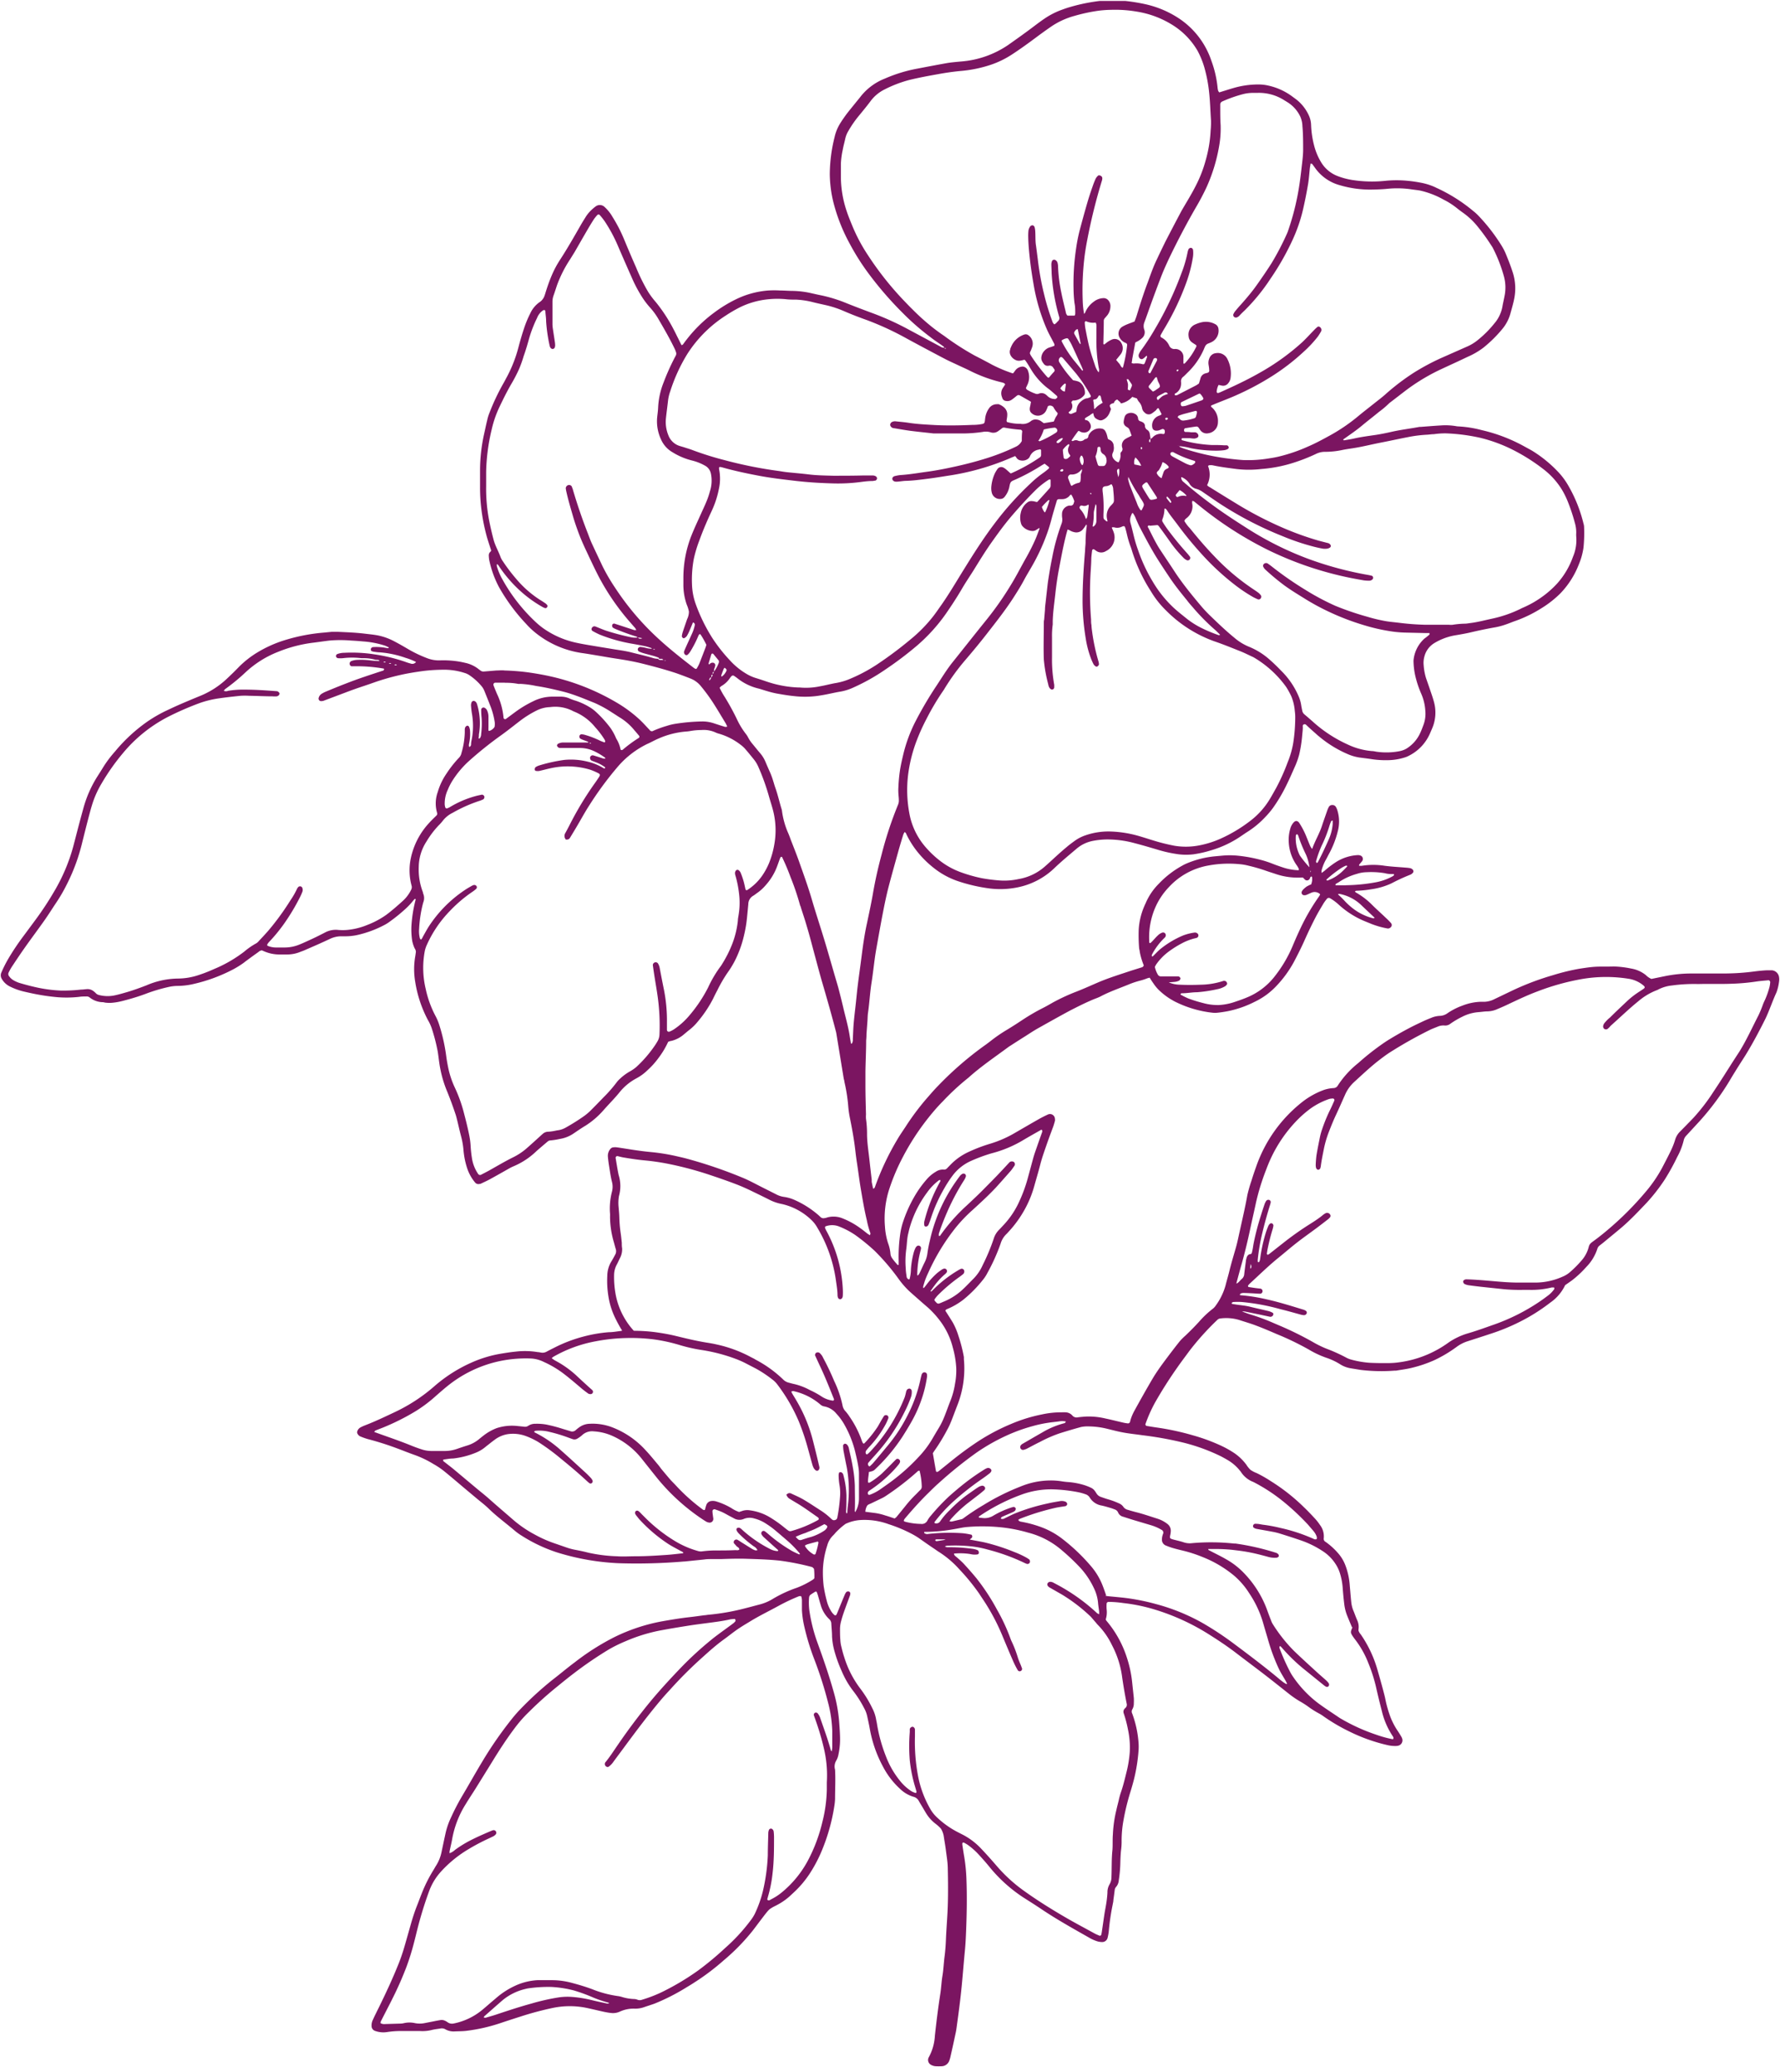 <svg xmlns="http://www.w3.org/2000/svg" xmlns:xlink="http://www.w3.org/1999/xlink" id="Layer_1" data-name="Layer 1" viewBox="0 0 324 377"><defs><style>.cls-1{fill:none;}.cls-2{clip-path:url(#clip-path);}.cls-3{fill:#7b1561;}</style><clipPath id="clip-path"><rect class="cls-1" y="0.17" width="324" height="376"></rect></clipPath></defs><title>SONS Decor Flower 12 Pink</title><g class="cls-2"><path class="cls-3" d="M171.85,63.29c0-.2-.17-.29-.3-.38-.74-.53-1.49-1-2.21-1.58a44.72,44.72,0,0,1-5-4.36,63.89,63.89,0,0,1-6.09-7,42.67,42.67,0,0,1-3.55-5.57,32.25,32.25,0,0,1-3-7.58,22.54,22.54,0,0,1-.66-5.13A28.28,28.28,0,0,1,151.9,25a8.08,8.08,0,0,1,1-2.5,24.8,24.8,0,0,1,1.81-2.53l1.71-2.11a1.56,1.56,0,0,0,.16-.2,10.47,10.47,0,0,1,4.51-3.37,26.78,26.78,0,0,1,5.93-1.81c1.77-.34,3.55-.68,5.34-1,.85-.14,1.71-.21,2.57-.29a17.62,17.62,0,0,0,8.57-3c1.66-1.17,3.31-2.34,4.92-3.57.59-.44,1.18-.88,1.79-1.29a14.33,14.33,0,0,1,3.23-1.61c.41-.15.81-.29,1.23-.41a33.21,33.21,0,0,1,6.08-1.2,19.76,19.76,0,0,1,4.14.07,33.18,33.18,0,0,1,3.7.61,18.25,18.25,0,0,1,5.6,2.3,14.93,14.93,0,0,1,6.32,8,19.55,19.55,0,0,1,1.11,4.78,3.43,3.43,0,0,0,.11.64,1,1,0,0,0,.21.3c.88-.27,1.74-.55,2.61-.8a16,16,0,0,1,4.46-.64,7.89,7.89,0,0,1,1.93.22,11.43,11.43,0,0,1,4.42,2.07l.52.38a7.75,7.75,0,0,1,2.33,2.9,4.51,4.51,0,0,1,.44,1.88,17.19,17.19,0,0,0,.53,3.58,11.22,11.22,0,0,0,1.28,3.1,6,6,0,0,0,3,2.53,13.37,13.37,0,0,0,2.62.71,23.34,23.34,0,0,0,6.19.15,21,21,0,0,1,3.88,0,24.66,24.66,0,0,1,2.56.37,11.26,11.26,0,0,1,2.58.83l.11.06a29.55,29.55,0,0,1,6.77,4.25,9.29,9.29,0,0,1,.87.78,32.93,32.93,0,0,1,4.35,5.63,10.6,10.6,0,0,1,.8,1.62c.44,1.08.86,2.16,1.21,3.28a9.53,9.53,0,0,1,.2,4.74c-.18.89-.44,1.76-.68,2.63a7.5,7.5,0,0,1-1.43,2.74,23.72,23.72,0,0,1-3.49,3.45,14,14,0,0,1-2.91,1.68c-1.55.75-3.13,1.46-4.69,2.19a35.89,35.89,0,0,0-6.12,3.61c-1.07.8-2.12,1.63-3.19,2.44a2.34,2.34,0,0,0-.3.25,16,16,0,0,1-1.78,1.5c-1,.83-2.09,1.66-3.12,2.52s-2.21,1.66-3.33,2.45a.38.38,0,0,0-.07.11s.11.1.16.1c.59-.1,1.19-.19,1.78-.32,1.35-.31,2.72-.48,4.08-.68.94-.15,1.87-.34,2.79-.55,1.69-.38,3.4-.58,5.1-.9l.25,0c1.21-.09,2.41-.19,3.62-.26a11.73,11.73,0,0,1,2.71.12,3,3,0,0,0,.52.06,20.66,20.66,0,0,1,4.2.67,29.75,29.75,0,0,1,7.82,3c.45.25.91.49,1.36.75a23.32,23.32,0,0,1,4.62,3.73,13.18,13.18,0,0,1,2,2.68,26,26,0,0,1,2.73,6.84,2.25,2.25,0,0,1,.11.63,26.21,26.21,0,0,1-.11,3.76,12.34,12.34,0,0,1-.83,3,15.81,15.81,0,0,1-3.38,5.32,18.89,18.89,0,0,1-3.46,2.71,23.51,23.51,0,0,1-4.76,2.31c-.58.2-1.13.44-1.7.63a12.65,12.65,0,0,1-1.87.51c-1.62.28-3.22.62-4.82,1-.75.16-1.52.3-2.29.43a10.87,10.87,0,0,0-4,1.43,4,4,0,0,0-1.83,2.4,4.3,4.3,0,0,0-.15,1.67,10.5,10.5,0,0,0,.42,2.29c.25.73.51,1.46.76,2.2s.54,1.55.74,2.35a7.24,7.24,0,0,1-.35,4.57c-.15.36-.3.71-.46,1.07a8.18,8.18,0,0,1-3.86,4,3.74,3.74,0,0,1-.72.29,10.6,10.6,0,0,1-2.8.48,17.39,17.39,0,0,1-3-.15c-.81-.13-1.62-.22-2.44-.33a8.7,8.7,0,0,1-1.86-.51A20.88,20.88,0,0,1,240.1,134c-.24-.18-.46-.39-.68-.59-.49-.43-1-.88-1.44-1.3-.19-.17-.37-.44-.66-.3s-.16.38-.18.58c0,.43-.06.86-.1,1.29a24,24,0,0,1-.55,3.58,14,14,0,0,1-.83,2.32c-.47,1.06-.93,2.13-1.45,3.18a29,29,0,0,1-2.49,4.23,15.2,15.2,0,0,1-1.42,1.68,16.48,16.48,0,0,1-3.07,2.58c-.47.29-.94.62-1.4.93a19.08,19.08,0,0,1-5.36,2.53,20.47,20.47,0,0,1-3.28.74,11.14,11.14,0,0,1-2.58,0,23.92,23.92,0,0,1-3.91-.85c-1.41-.42-2.81-.83-4.23-1.2a18.92,18.92,0,0,0-4.86-.66,14.06,14.06,0,0,0-2.82.29,6.44,6.44,0,0,0-2.87,1.43c-1.35,1.15-2.72,2.27-4,3.5a13.47,13.47,0,0,1-6.81,3.52,15.71,15.71,0,0,1-4.89.19,30.35,30.35,0,0,1-5.79-1.32,14.54,14.54,0,0,1-4.52-2.47,18.19,18.19,0,0,1-2.77-2.71,16.48,16.48,0,0,1-2.1-3.26c-.09-.17-.12-.41-.39-.51a3.81,3.81,0,0,0-.23.45c-.31,1-.63,2.06-.92,3.1-.61,2.21-1.24,4.41-1.81,6.62-.36,1.42-.66,2.86-.94,4.3-.41,2.08-.77,4.16-1.15,6.25-.12.68-.24,1.36-.33,2-.22,1.58-.39,3.17-.64,4.75-.28,1.79-.37,3.61-.63,5.4-.07.47-.07.95-.1,1.43l-.18,2.45q0,.59-.06,1.17c0,1.85-.1,3.71-.13,5.57,0,.91,0,1.81,0,2.72,0,1.73.06,3.46.1,5.18a5,5,0,0,0,0,.78,19,19,0,0,1,.19,2.71c0,1.52.24,3,.41,4.52.14,1.28.29,2.57.44,3.86,0,.12,0,.26,0,.38.08.42.17.83.26,1.25.1-.05.2-.07.24-.13a1.54,1.54,0,0,0,.15-.35,48.86,48.86,0,0,1,4.11-8.64c.42-.71.89-1.38,1.34-2.06a46.45,46.45,0,0,1,3.7-5c.77-.88,1.52-1.77,2.34-2.6a61.09,61.09,0,0,1,8.72-7.5l.73-.55a27.66,27.66,0,0,1,3-2.07c1-.6,2-1.25,2.95-1.88a37.48,37.48,0,0,1,3.58-2.08c.62-.31,1.21-.65,1.82-1a35.57,35.57,0,0,1,4.32-2c1.36-.53,2.7-1.14,4.05-1.72,1.94-.82,4-1.45,6-2.12l1.86-.58a.53.53,0,0,0,.35-.36,12.79,12.79,0,0,1-.73-2.47c0-.21-.09-.42-.11-.63a29.12,29.12,0,0,1-.08-3.37,12.51,12.51,0,0,1,1.11-4.5c0-.08.08-.15.11-.23a11.07,11.07,0,0,1,2.43-3.64,17.46,17.46,0,0,1,4.29-3.31,7.61,7.61,0,0,1,.81-.4,17.36,17.36,0,0,1,5.12-1.29l1.42-.13a14.82,14.82,0,0,1,2.58,0,26,26,0,0,1,4.2.74,17.89,17.89,0,0,1,2.22.71c.68.27,1.37.51,2.07.74a10,10,0,0,0,2.66.47.12.12,0,0,0,.13-.17.7.7,0,0,0-.09-.24,3.87,3.87,0,0,0-.34-.55,7.93,7.93,0,0,1-1.4-4,7.1,7.1,0,0,1,.26-2.56,2.82,2.82,0,0,1,.6-1.15c.36-.4.71-.35,1,0a14.07,14.07,0,0,1,1.37,2.64c.23.56.45,1.12.69,1.68a4.68,4.68,0,0,0,.33.49c.52-1.5,1.33-2.79,1.79-4.23.3-.91.62-1.8.93-2.69a4.6,4.6,0,0,1,.31-.72.67.67,0,0,1,.63-.36.71.71,0,0,1,.66.34,2.86,2.86,0,0,1,.22.47,6.82,6.82,0,0,1,.13,3.95,17.15,17.15,0,0,1-1.65,4.21c-.2.38-.39.77-.61,1.14a8.48,8.48,0,0,0-.7,1.81c0,.11,0,.24,0,.43a5.69,5.69,0,0,0,.55-.39,17.49,17.49,0,0,1,2.06-1.57,8.16,8.16,0,0,1,4-1.28,1.24,1.24,0,0,1,.38.05.66.66,0,0,1,.43,1c-.17.24-.39.46-.57.69a.27.27,0,0,0,0,.2s.08,0,.12,0a1.71,1.71,0,0,0,.39,0,13.24,13.24,0,0,1,4.12,0c1.28.17,2.58.23,3.86.34a6.48,6.48,0,0,1,.77.09.87.87,0,0,1,.54.34.44.44,0,0,1,0,.48,1.53,1.53,0,0,1-.18.18,1.12,1.12,0,0,1-.33.2,33.82,33.82,0,0,0-3.41,1.57,13,13,0,0,1-3.71,1.08,20.24,20.24,0,0,1-2.7.27.74.74,0,0,0-.22.08c0,.07.06.18.12.21a13.57,13.57,0,0,1,3.07,2.36c.8.79,1.64,1.53,2.45,2.31.32.29.62.6.91.92a.55.55,0,0,1-.1.8.65.65,0,0,1-.59.17,15.57,15.57,0,0,1-2.86-.81l-1.08-.44a16.17,16.17,0,0,1-4.81-3,9.13,9.13,0,0,0-1.65-1.24.45.45,0,0,0-.58.1,8,8,0,0,0-.61.83c-.53.89-1.07,1.78-1.54,2.7-.71,1.38-1.38,2.79-2,4.2-.57,1.26-1.2,2.5-1.84,3.72a20.74,20.74,0,0,1-3.37,4.58,13.08,13.08,0,0,1-3.77,2.7,19.06,19.06,0,0,1-4.87,1.71c-.63.12-1.27.22-1.92.29a3.87,3.87,0,0,1-.9,0,20.22,20.22,0,0,1-6.79-2A12.3,12.3,0,0,1,210.8,180a8,8,0,0,1-.88-1.11c-.23-.31-.43-.64-.65-1l-.4.1a10.5,10.5,0,0,1-1.34.44,15.54,15.54,0,0,0-2.09.7c-1.71.7-3.47,1.3-5.11,2.17-.42.22-.88.37-1.32.55-1.43.6-2.82,1.3-4.19,2-2,1.07-4,2.2-6,3.32-.75.43-1.47.91-2.19,1.37-.88.55-1.75,1.11-2.62,1.67-.19.12-.37.23-.54.36-2.43,1.8-4.94,3.49-7.19,5.52a44.13,44.13,0,0,0-4.66,4.3c-1,1-2,2.18-2.89,3.32a44.27,44.27,0,0,0-4.35,6.74,37.47,37.47,0,0,0-2.45,5.71,17.43,17.43,0,0,0-.85,7,12.25,12.25,0,0,0,.57,3.05,7.11,7.11,0,0,1,.43,1.89,1.63,1.63,0,0,0,.31.84c.3.42.63.82,1,1.22,0,0,.08,0,.12,0s.07-.05.07-.07c0-.22,0-.43,0-.65a28.83,28.83,0,0,1,.28-4.91,12.43,12.43,0,0,1,.58-2.39,24.14,24.14,0,0,1,2.64-5.46,20.62,20.62,0,0,1,1.66-2.16,6.47,6.47,0,0,1,1.59-1.31,2.25,2.25,0,0,1,1.47-.4.69.69,0,0,0,.58-.23l.63-.65a10.92,10.92,0,0,1,3-2.19,28.57,28.57,0,0,1,4.34-1.67,20.91,20.91,0,0,0,4.5-2c1.42-.82,2.84-1.65,4.27-2.46.52-.29,1.06-.56,1.61-.82a1,1,0,0,1,.5-.08.9.9,0,0,1,.79.87,1,1,0,0,1,0,.38c-.09.34-.19.67-.3,1-.37,1-.75,2-1.1,3-.45,1.31-.93,2.6-1.27,3.94s-.72,2.58-1.08,3.87a19.52,19.52,0,0,1-1.28,3.39,20.47,20.47,0,0,1-3.35,4.9c-.15.16-.29.33-.45.48a4,4,0,0,0-1.06,1.75,34.63,34.63,0,0,1-2.39,5.31,6.92,6.92,0,0,1-.85,1.3,23,23,0,0,1-3.54,3.58,12.94,12.94,0,0,1-2.9,1.69.64.64,0,0,0-.38.3c.46.74.94,1.46,1.38,2.2a12.26,12.26,0,0,1,1,2.37,27.31,27.31,0,0,1,1,3.89c0,.13,0,.25,0,.38a18.27,18.27,0,0,1-1.1,8.15c-.39,1-.76,2-1.15,3-.18.44-.36.88-.58,1.3a35.66,35.66,0,0,1-2.61,4.32,3,3,0,0,0-.21.35c.19,1.09.38,2.2.58,3.3,0,0,.14.11.19.1a1.11,1.11,0,0,0,.34-.18l2.22-1.79c1.58-1.28,3.21-2.48,4.91-3.6a37.25,37.25,0,0,1,6.06-3.19,28.29,28.29,0,0,1,5.55-1.71,16.13,16.13,0,0,1,3.6-.38,6.49,6.49,0,0,1,.77,0,1.74,1.74,0,0,1,1.15.55,1,1,0,0,0,1,.36c.42-.06.85-.09,1.28-.13a12.91,12.91,0,0,1,3.72.33c1.1.23,2.19.51,3.28.76a6.71,6.71,0,0,0,.76.13.39.39,0,0,0,.49-.3,1.83,1.83,0,0,0,.06-.25,8.65,8.65,0,0,1,.69-1.67c1.1-2,2.22-4,3.4-6,.65-1.08,1.37-2.09,2.12-3.1.9-1.21,1.82-2.42,2.76-3.6a10.56,10.56,0,0,1,1-1c.88-.84,1.73-1.69,2.55-2.59a17.23,17.23,0,0,1,2.44-2.31,2.31,2.31,0,0,0,.53-.55,11.41,11.41,0,0,0,1.82-3.7c.23-.92.51-1.83.73-2.75.36-1.47.81-2.91,1.22-4.37.25-.91.43-1.85.64-2.77.48-2.19,1-4.39,1.39-6.59a26,26,0,0,1,.75-2.61c.25-.83.53-1.65.82-2.46a25.66,25.66,0,0,1,8.61-12,14.49,14.49,0,0,1,3.63-2,6.48,6.48,0,0,1,1.9-.38.9.9,0,0,0,.74-.45,17.14,17.14,0,0,1,3.73-4.1,45.79,45.79,0,0,1,3.94-3.16c.6-.43,1.2-.84,1.83-1.22,1.81-1.09,3.66-2.12,5.57-3,.62-.3,1.25-.58,1.9-.83a4.52,4.52,0,0,1,1.62-.38,2.51,2.51,0,0,0,1.44-.52,12,12,0,0,1,2.65-1.34,10,10,0,0,1,3.27-.7l.78,0a4.41,4.41,0,0,0,1.74-.46l3.15-1.51a49.23,49.23,0,0,1,7.61-2.89,38.72,38.72,0,0,1,4.78-1.16c.93-.14,1.87-.29,2.81-.35,1.12-.07,2.25,0,3.37-.06a18.16,18.16,0,0,1,3.21.38,5.76,5.76,0,0,1,2.69,1.2,3.26,3.26,0,0,0,1,.69l2.34-.48a24.21,24.21,0,0,1,4.88-.51c2,0,4,0,6,0a43,43,0,0,0,5.67-.39c.69-.09,1.38-.15,2.07-.19.34,0,.69,0,1,0a1.45,1.45,0,0,1,1.28,1.26,2.55,2.55,0,0,1,0,.78,8.66,8.66,0,0,1-.48,2c-.73,1.57-1.26,3.22-2,4.77-1.12,2.24-2.29,4.45-3.6,6.59-.63,1-1.29,2-1.94,3.07q-.51.81-1,1.65a47.84,47.84,0,0,1-5.39,7.27l-2.46,2.67a1.78,1.78,0,0,0-.49.89,12.13,12.13,0,0,1-1.17,3,41.43,41.43,0,0,1-2.25,4.08,32.91,32.91,0,0,1-3.34,4.29c-1.43,1.5-2.84,3-4.42,4.37-1.12.95-2.26,1.87-3.39,2.81l-.71.56a1.15,1.15,0,0,0-.44.62,8.39,8.39,0,0,1-2,3.29,19.12,19.12,0,0,1-2.54,2.39c-.42.31-.85.6-1.32.93a8,8,0,0,1-2.7,3.17,33.74,33.74,0,0,1-5.58,3.51,37.15,37.15,0,0,1-5.39,2.2c-1.35.45-2.7.88-4.06,1.32a6.83,6.83,0,0,0-2.06,1.06,24.31,24.31,0,0,1-4,2.38,23.27,23.27,0,0,1-4.29,1.44c-.88.21-1.78.31-2.67.47l-.26,0a31.33,31.33,0,0,1-6.2-.13l-1.79-.29a5.13,5.13,0,0,1-1.93-.72,11.61,11.61,0,0,0-2.57-1.21,17.4,17.4,0,0,1-3.15-1.48,51.06,51.06,0,0,0-5.82-2.81c-1.23-.53-2.46-1.06-3.71-1.53-1-.39-2.13-.71-3.19-1.06a8.25,8.25,0,0,0-3.46-.25.87.87,0,0,0-.45.22,49,49,0,0,0-5.11,5.67c-.73,1-1.45,1.94-2.14,2.93q-2.21,3.12-4.1,6.44a25.74,25.74,0,0,0-1.78,4c0,.05.06.15.11.21a.21.21,0,0,0,.11.07c.63.1,1.27.21,1.91.3a47.17,47.17,0,0,1,6.45,1.39,34.18,34.18,0,0,1,5.21,1.91,18.2,18.2,0,0,1,2.48,1.4,9.26,9.26,0,0,1,2.12,2.07,5,5,0,0,0,.73.91,5,5,0,0,0,1.14.6,23.48,23.48,0,0,1,2.58,1.47,35.07,35.07,0,0,1,6,4.72c.72.68,1.4,1.41,2.08,2.14a9.57,9.57,0,0,1,.87,1.12,3.39,3.39,0,0,1,.68,2.44.62.62,0,0,0,.34.63,12.63,12.63,0,0,1,2.22,2,7.17,7.17,0,0,1,1.4,2.32,12.73,12.73,0,0,1,.78,3.66c.09,1,.17,2.06.28,3.09a5.66,5.66,0,0,0,.45,1.62c.21.52.39,1.05.62,1.56a2.9,2.9,0,0,1,.24,1.64,2.08,2.08,0,0,0,0,.25,1.79,1.79,0,0,0,.39.67,21.78,21.78,0,0,1,3,6.27c.45,1.54.88,3.07,1.28,4.62.1.38.19.76.26,1.14a21.5,21.5,0,0,0,.73,2.61,12.39,12.39,0,0,0,1.44,2.89c.22.33.43.65.63,1a2,2,0,0,1,.22.46,1,1,0,0,1-.75,1.29,2.15,2.15,0,0,1-.51.05,6.1,6.1,0,0,1-1.41-.16,31.44,31.44,0,0,1-6.93-2.47,33.85,33.85,0,0,1-4.69-2.75,6.68,6.68,0,0,0-.87-.55,16.5,16.5,0,0,1-2.07-1.32,16.34,16.34,0,0,0-1.43-.9,17.27,17.27,0,0,1-2-1.38c-1.62-1.28-3.24-2.58-4.89-3.84s-3.1-2.34-4.64-3.52-3.09-2.22-4.69-3.23a40.58,40.58,0,0,0-10.43-4.79,31.71,31.71,0,0,0-5.45-1.1,19.91,19.91,0,0,0-2.45-.21h-.26c-.16,0-.34.17-.33.32a7.24,7.24,0,0,0,0,1,4.33,4.33,0,0,1-.16,1.87,1.22,1.22,0,0,0,.14.26,19.54,19.54,0,0,1,3.69,6.64,21.1,21.1,0,0,1,.95,4.29l.33,3.09a9,9,0,0,1,0,1,2.07,2.07,0,0,1-.29,1.11.78.78,0,0,0,0,.74,19.33,19.33,0,0,1,1.15,5.3,9.73,9.73,0,0,1,0,1.43,31,31,0,0,1-.83,5.23c-.21.84-.46,1.67-.71,2.49a41.79,41.79,0,0,0-1.19,4.91,20.59,20.59,0,0,0-.35,4,11.54,11.54,0,0,1-.11,1.55c-.08.81-.11,1.63-.13,2.45a24.66,24.66,0,0,1-.28,3,2,2,0,0,1-.49,1.18,1,1,0,0,0-.25.59c-.08.59-.15,1.19-.24,1.79,0,.3-.09.6-.14.9a41.63,41.63,0,0,0-.68,4.61,8.54,8.54,0,0,1-.24,1.4,1,1,0,0,1-1,.74,3.3,3.3,0,0,1-.76-.1,7,7,0,0,1-1.65-.73c-2.89-1.64-5.8-3.26-8.56-5.11-1.11-.75-2.24-1.46-3.37-2.18a27,27,0,0,1-6.3-5.73c-.6-.73-1.24-1.44-1.88-2.14a12.57,12.57,0,0,0-1.94-1.7,6.48,6.48,0,0,0-.67-.39c-.11-.07-.3,0-.3.13a2.25,2.25,0,0,0,0,.26c.11.73.21,1.45.34,2.17a31.69,31.69,0,0,1,.4,4c.12,3.11.07,6.22-.05,9.33-.05,1.29-.11,2.59-.24,3.88-.23,2.4-.41,4.82-.66,7.22s-.55,4.54-.86,6.81c-.06.47-.17.94-.27,1.4-.26,1.22-.53,2.45-.81,3.67a5.26,5.26,0,0,1-.21.75,1.54,1.54,0,0,1-1.35,1.06,11.2,11.2,0,0,1-1.16,0,2.06,2.06,0,0,1-.86-.27,1,1,0,0,1-.4-1.33,9.18,9.18,0,0,0,1.13-3.95c.28-2.58.6-5.15,1-7.71.16-1.06.2-2.15.38-3.21s.23-2.32.38-3.48.22-2.23.26-3.35c.09-2,.27-4,.33-6,.07-2.2.05-4.4,0-6.6,0-1.12-.2-2.24-.34-3.35-.11-.9-.28-1.8-.41-2.69a3.8,3.8,0,0,0-.34-1,1.42,1.42,0,0,0-.37-.51,7.17,7.17,0,0,0-.78-.68,7,7,0,0,1-1.72-1.92c-.25-.41-.48-.82-.73-1.23s-.4-.66-.59-1a1.51,1.51,0,0,0-1-.76,5.92,5.92,0,0,1-2.42-1.44,14.7,14.7,0,0,1-3.13-4.1,22.9,22.9,0,0,1-2.37-6.83c-.13-.76-.31-1.52-.47-2.28a5.22,5.22,0,0,0-.55-1.45,19.61,19.61,0,0,0-2-3.15,16.23,16.23,0,0,1-2.08-3.58,24.91,24.91,0,0,1-1.36-3.77,12.22,12.22,0,0,1-.41-2.55c0-.78-.09-1.55-.13-2.33a1.11,1.11,0,0,0-.35-.8,5.69,5.69,0,0,1-1.59-2.63c-.17-.54-.31-1.08-.47-1.62a6.28,6.28,0,0,0-.25-.73.22.22,0,0,0-.22-.07c-.29.17-.58.36-.87.55a.73.73,0,0,0-.3.55,11.35,11.35,0,0,0,.05,2.33,29.53,29.53,0,0,0,1.44,5.77c1.06,2.92,2.08,5.85,2.93,8.85a27.85,27.85,0,0,1,1.05,5.59c.08,1.12.17,2.23.17,3.36a13,13,0,0,1-.28,2.57,3.44,3.44,0,0,1-.43,1.21A2.08,2.08,0,0,0,152,322c.1,1.78,0,3.54,0,5.32a10.88,10.88,0,0,1-.13,1.28,34.94,34.94,0,0,1-2.52,8.69,25.73,25.73,0,0,1-2.05,3.75,18.57,18.57,0,0,1-2.5,3c-.38.36-.75.71-1.14,1.06a11.38,11.38,0,0,1-2.24,1.53c-.34.18-.7.34-1,.54a2.35,2.35,0,0,0-.6.48c-.37.42-.71.87-1.05,1.32-.58.75-1.14,1.51-1.72,2.27a37.69,37.69,0,0,1-5.33,5.46,42.79,42.79,0,0,1-4.61,3.55c-.69.45-1.37.9-2.08,1.31a38.13,38.13,0,0,1-5.87,3c-.61.22-1.23.41-1.84.62a4.76,4.76,0,0,1-1.78.3,6,6,0,0,0-2.76.56,3,3,0,0,1-1.64.22c-.43-.05-.86-.13-1.28-.22-1.05-.23-2.1-.49-3.15-.71a15.16,15.16,0,0,0-6,0,57.05,57.05,0,0,0-6,1.6c-1.23.39-2.46.79-3.68,1.2a31.22,31.22,0,0,1-6.18,1.39c-.68.08-1.38.07-2.06.1A3.06,3.06,0,0,1,81,369.2a1.29,1.29,0,0,0-.88-.1c-.51.08-1,.13-1.53.26a7,7,0,0,1-2.18.19c-1.12,0-2.24,0-3.36,0a17,17,0,0,0-2.46.17,4.47,4.47,0,0,1-2.29-.18.93.93,0,0,1-.66-.87,2.38,2.38,0,0,1,.16-1c.18-.39.35-.79.55-1.17,1.42-2.86,2.8-5.74,4-8.69a33.74,33.74,0,0,0,1.28-3.66c.39-1.33.76-2.66,1.14-4,.32-1.12.67-2.23,1.1-3.32.29-.72.55-1.45.84-2.17a26.31,26.31,0,0,1,2.12-4.29c.21-.33.39-.68.6-1a7.28,7.28,0,0,0,.94-2.39c.25-1.19.5-2.37.76-3.55a13.88,13.88,0,0,1,1-2.81A40.21,40.21,0,0,1,84,327c1.28-2.15,2.5-4.34,3.79-6.48a69.91,69.91,0,0,1,5.71-8.17c.39-.46.79-.92,1.21-1.35a61.29,61.29,0,0,1,5.83-5.33c1.37-1.05,2.68-2.17,4.07-3.2a44.3,44.3,0,0,1,7.2-4.58,33.18,33.18,0,0,1,8.56-2.86c1.7-.3,3.4-.59,5.12-.78.9-.1,1.79-.23,2.69-.35.26,0,.51-.07.77-.09a41.32,41.32,0,0,0,6.62-1.16c.88-.22,1.75-.46,2.63-.69a8.68,8.68,0,0,0,2.49-1.05,23,23,0,0,1,4.32-2,15.37,15.37,0,0,0,3-1.52,1.49,1.49,0,0,0,.22-.22,13,13,0,0,0-.05-1.63c0-.11-.13-.21-.21-.3a.53.53,0,0,0-.23-.13,46.22,46.22,0,0,0-5.83-1.15c-2-.21-4-.27-5.94-.33-1.6-.06-3.19,0-4.79.05l-1.68,0c-.43,0-.86,0-1.29.07l-3.61.37h-.12a102.92,102.92,0,0,1-11.91.31,44,44,0,0,1-11.29-2,28.17,28.17,0,0,1-6.31-3,10.31,10.31,0,0,1-1.37-1c-1.55-1.31-3.19-2.51-4.65-3.93-.64-.63-1.37-1.18-2.07-1.76l-2.08-1.74c-1.36-1.14-2.7-2.3-4.08-3.41a14.13,14.13,0,0,0-1.83-1.21,18.33,18.33,0,0,0-3.49-1.67c-1-.35-2-.76-3-1.13A53.47,53.47,0,0,0,67,261.86a11.23,11.23,0,0,1-1.34-.47,1,1,0,0,1-.57-.5.54.54,0,0,1-.08-.36,1.23,1.23,0,0,1,.61-.81,7.92,7.92,0,0,1,.94-.42c1.81-.7,3.56-1.54,5.32-2.37a30.91,30.91,0,0,0,7.23-4.74,26.91,26.91,0,0,1,7-4.39,22,22,0,0,1,4.82-1.45c1-.17,2-.33,2.94-.42a14.12,14.12,0,0,1,4,.09c.21,0,.43.06.64.09a1.52,1.52,0,0,0,1-.18c.49-.26,1-.52,1.5-.77a26.18,26.18,0,0,1,5.32-2,25.71,25.71,0,0,1,4.45-.76c.78,0,1.55-.15,2.32-.24,0,0,.07,0,.13-.07a26,26,0,0,1-1.35-2.49,13.78,13.78,0,0,1-1.13-3.7,17.42,17.42,0,0,1-.21-3.75,5.16,5.16,0,0,1,.72-2.59c.25-.4.48-.82.7-1.24a1.29,1.29,0,0,0,.14-1c-.13-.41-.23-.83-.35-1.25a16.71,16.71,0,0,1-.71-4.72,4.67,4.67,0,0,0,0-.52,12.15,12.15,0,0,1,.35-4,3.5,3.5,0,0,0,0-1.79c-.19-.75-.31-1.52-.43-2.29s-.25-1.53-.31-2.31a1.92,1.92,0,0,1,.49-1.43.74.74,0,0,1,.44-.24,2.84,2.84,0,0,1,.77,0c1.11.16,2.21.35,3.32.51s2,.27,3,.36a36.24,36.24,0,0,1,4.84.82q.69.15,1.38.33a83.64,83.64,0,0,1,10.52,3.6c1.11.48,2.17,1.06,3.24,1.6l2.66,1.34a4.27,4.27,0,0,0,1.47.46,7.11,7.11,0,0,1,1.86.55,17.37,17.37,0,0,1,4.35,2.77l.38.35a.75.75,0,0,0,.73.17c.21,0,.41-.1.62-.15a4.34,4.34,0,0,1,2.42.12,14.5,14.5,0,0,1,3.63,2c.39.27.75.58,1.13.87.13.1.29.18.47.29,0-.16.1-.3.06-.38a15.43,15.43,0,0,1-.65-2.37c-.45-1.85-.76-3.72-1.08-5.6-.27-1.57-.46-3.16-.7-4.73-.12-.77-.22-1.54-.31-2.32-.23-2-.59-4-1-6a17.85,17.85,0,0,1-.3-2.18,30.17,30.17,0,0,0-.69-4.34c0-.22-.1-.43-.13-.64l-1.32-8.06a4.75,4.75,0,0,0-.14-.63c-.76-2.92-1.59-5.83-2.44-8.73-.45-1.53-.85-3.08-1.27-4.62-.52-1.91-1-3.83-1.58-5.74-.32-1.12-.7-2.22-1.05-3.33,0-.13-.11-.24-.14-.37a46.37,46.37,0,0,0-1.74-5.14,38.73,38.73,0,0,0-1.51-3.58.13.13,0,0,0-.2-.08s-.09,0-.1.07a1.81,1.81,0,0,0-.16.35c-.15.41-.29.82-.44,1.22a10.72,10.72,0,0,1-2.13,3.53,8.08,8.08,0,0,1-1.53,1.39c-.25.17-.48.37-.74.52a1.76,1.76,0,0,0-.87,1.5c-.08.86-.16,1.72-.25,2.58a22.39,22.39,0,0,1-.49,2.93,20.13,20.13,0,0,1-1.09,3.46,16.87,16.87,0,0,1-1.94,3.5,25.52,25.52,0,0,0-1.88,3.24c-.27.5-.52,1-.76,1.51a22.24,22.24,0,0,1-2.81,4.19,9.17,9.17,0,0,1-1.47,1.45c-.34.26-.67.55-1,.82a5.47,5.47,0,0,1-2.39,1.23c-.17,0-.33.1-.51.15a15,15,0,0,1-1.72,2.89,14.44,14.44,0,0,1-2,2.24,8.94,8.94,0,0,1-2.08,1.53,9.86,9.86,0,0,0-3.06,2.54c-.92,1.14-2,2.2-2.94,3.28a15,15,0,0,1-3.23,2.77c-.74.44-1.45.93-2.17,1.42a6.11,6.11,0,0,1-2.5,1,13.59,13.59,0,0,1-1.79.28.8.8,0,0,0-.45.2q-1,.84-2,1.71a13.64,13.64,0,0,1-4.18,2.78,7.89,7.89,0,0,0-.92.46c-1.13.64-2.26,1.28-3.39,1.9-.57.31-1.16.57-1.74.85l-.13,0a.78.78,0,0,1-.82-.22,7.92,7.92,0,0,1-1.41-2.46,14.29,14.29,0,0,1-.73-3.54,14.27,14.27,0,0,0-.43-2.42c-.23-.87-.43-1.76-.64-2.64-.12-.46-.22-.93-.37-1.38-.48-1.43-1-2.87-1.57-4.25a20.81,20.81,0,0,1-1.2-4c-.22-1.06-.3-2.13-.48-3.2A33.19,33.19,0,0,0,78.55,187a8.13,8.13,0,0,0-.66-1.4,22.34,22.34,0,0,1-2.32-7,13.65,13.65,0,0,1,0-4.51c.06-.34.1-.68.13-.86,0-.45-.23-.62-.31-.87a6.19,6.19,0,0,1-.37-1.23,14.39,14.39,0,0,1-.14-2.46,24.71,24.71,0,0,1,.78-5s0-.08-.06-.1a.11.11,0,0,0-.11,0,3.45,3.45,0,0,0-.26.28,12.7,12.7,0,0,1-1.51,1.6,30.06,30.06,0,0,1-2.72,2.2,7.24,7.24,0,0,1-.87.57,19.9,19.9,0,0,1-5.19,1.93,10.46,10.46,0,0,1-1.93.21H62a4.92,4.92,0,0,0-2,.5c-1.48.7-3,1.36-4.48,2-.27.13-.56.22-.84.33a6.34,6.34,0,0,1-2.4.48c-.43,0-.86,0-1.29,0a7,7,0,0,1-2.9-.57l-.42-.18a1.1,1.1,0,0,0-.63.3c-.91.65-1.82,1.3-2.73,2a16.69,16.69,0,0,1-2.44,1.45,29.52,29.52,0,0,1-6.56,2.35,13.31,13.31,0,0,1-2.95.37,7.83,7.83,0,0,0-1.79.22,30.22,30.22,0,0,0-3.84,1.14c-1.45.56-2.95,1-4.44,1.38a12.08,12.08,0,0,1-1.78.32,5.73,5.73,0,0,1-1.17,0c-.21,0-.42-.09-.63-.1a3.9,3.9,0,0,1-2.39-.86.84.84,0,0,0-.61-.18c-.43,0-.87,0-1.29.07a21,21,0,0,1-3.88.07,37.54,37.54,0,0,1-4-.56c-.68-.13-1.35-.28-2-.43a11.72,11.72,0,0,1-2.81-1,3.45,3.45,0,0,1-1.45-1.43A1.23,1.23,0,0,1,.23,177a22.9,22.9,0,0,1,1.21-2.43,44.65,44.65,0,0,1,2.87-4.3l2-2.7a56.63,56.63,0,0,0,3.57-5.4,33,33,0,0,0,3.47-8.21c.59-2.25,1.16-4.51,1.79-6.75a21.26,21.26,0,0,1,2.51-5.81q.6-.93,1.17-1.86a20.7,20.7,0,0,1,1.85-2.5c.14-.17.29-.32.42-.49a29.92,29.92,0,0,1,5.61-5.17,25.39,25.39,0,0,1,3.93-2.24c.78-.37,1.56-.73,2.35-1.07s1.35-.57,2-.85l1.56-.64a15.71,15.71,0,0,0,4.85-3.17c.66-.62,1.31-1.25,1.94-1.9a17.51,17.51,0,0,1,3.54-2.81,22.29,22.29,0,0,1,5.19-2.29A33.24,33.24,0,0,1,59,115.1l1.42-.14c.34,0,.69,0,1,0,1.68.08,3.37.14,5,.34.81.1,1.63.17,2.43.33a11,11,0,0,1,2.8,1c.92.48,1.83,1,2.71,1.52a23.21,23.21,0,0,0,3.26,1.56,6,6,0,0,0,2.4.45,17.84,17.84,0,0,1,3.1.15,15.11,15.11,0,0,1,1.52.29A5.87,5.87,0,0,1,87,121.66c.13.11.28.21.41.31a.9.9,0,0,0,.72.21l2.2-.18c.51,0,1-.07,1.55,0a40.34,40.34,0,0,1,4.25.34c1.2.17,2.39.37,3.57.62a41.51,41.51,0,0,1,12.6,4.91,24.28,24.28,0,0,1,4.06,3c.66.61,1.26,1.29,1.89,1.95a.47.47,0,0,0,.68.14,20.07,20.07,0,0,1,2.43-.88,9.92,9.92,0,0,1,1.63-.39,34.84,34.84,0,0,1,4.9-.42,6.68,6.68,0,0,1,2,.32c.7.23,1.39.46,2.1.67a1,1,0,0,0,.39-.06c-.11-.22-.19-.42-.3-.61-.83-1.36-1.63-2.74-2.51-4.07a33.19,33.19,0,0,0-2-2.68,4.55,4.55,0,0,0-1.86-1.37c-.88-.35-1.76-.68-2.67-1-2-.66-4.13-1.23-6.22-1.75-1.55-.38-3.12-.65-4.7-.89-1.15-.17-2.3-.38-3.45-.57-.85-.14-1.7-.29-2.55-.41a17.47,17.47,0,0,1-8.89-3.91,14.38,14.38,0,0,1-1.48-1.44,34.32,34.32,0,0,1-4.91-6.65,18.57,18.57,0,0,1-1.8-5,6.88,6.88,0,0,1-.07-.77.84.84,0,0,1,.3-.69,1.53,1.53,0,0,0,.14-.21c-.26-.82-.54-1.64-.78-2.46a35,35,0,0,1-1-5,31.63,31.63,0,0,1-.25-4c0-1.08,0-2.16,0-3.24A30.73,30.73,0,0,1,88.11,79c.19-.84.36-1.69.57-2.53a7.68,7.68,0,0,1,.37-1.24,40.06,40.06,0,0,1,2.53-5.39c.26-.44.49-.91.74-1.36A24.63,24.63,0,0,0,94.42,63c.3-1.13.63-2.25,1-3.35A19.61,19.61,0,0,1,96.53,57a5.08,5.08,0,0,1,1.65-2,2.08,2.08,0,0,0,.4-.32,2.47,2.47,0,0,0,.44-.63c.14-.31.23-.65.34-1,.31-1,.67-2,1.06-2.92a18.21,18.21,0,0,1,1.52-2.86c1.3-2,2.52-4.13,3.72-6.23.34-.6.71-1.18,1.08-1.77A6.81,6.81,0,0,1,108,37.9a5,5,0,0,1,.51-.4,1.25,1.25,0,0,1,1.45.08,7.39,7.39,0,0,1,1.54,1.9,26.89,26.89,0,0,1,2.07,4c.73,1.76,1.47,3.51,2.24,5.24A33.52,33.52,0,0,0,118,53.14,15.47,15.47,0,0,0,119.4,55a28.9,28.9,0,0,1,3.18,4.87c.31.57.58,1.16.88,1.74l.57,1.15c0,.07.23,0,.31-.12.21-.28.4-.56.62-.83a25.3,25.3,0,0,1,5-4.9A24.41,24.41,0,0,1,134,54.44a16.15,16.15,0,0,1,5.83-1.58,17.91,17.91,0,0,1,2.2,0c.73,0,1.47.07,2.2.07a16.55,16.55,0,0,1,3.58.45c.51.11,1,.23,1.52.33A26.33,26.33,0,0,1,153.67,55c1.6.65,3.21,1.26,4.82,1.86A51.06,51.06,0,0,1,165,59.75l6.27,3.36a1,1,0,0,0,.61.16.81.81,0,0,0,.12.18c.07,0,.14,0,.17-.07s-.06,0-.09-.05a1.66,1.66,0,0,0-.22,0Zm-42.2,59.35c.26-.08.27-.29.25-.51,0,0,.1,0,.12,0a6.45,6.45,0,0,0,.83-1.58,1.18,1.18,0,0,0,0-.33l-1-1.22c-.13-.15-.32-.1-.39.1l-.48,1.61c0,.06.06.14.1.21l.09-.09a.69.69,0,0,1,.57-.25.46.46,0,0,1,.46.5,3,3,0,0,1-.14.49,1.23,1.23,0,0,0-.09.63c-.29.07-.27.29-.25.52-.3.08-.27.31-.24.55a.23.23,0,0,0-.28.16.91.91,0,0,0-.12.31c0,.09.18,0,.3-.27a.88.88,0,0,0,.07-.23.55.55,0,0,0,.24-.54Zm-8.82-2.58a2.31,2.31,0,0,0,.19.14c.1.06.15,0,.12-.07H121l-.22,0a.45.45,0,0,0-.39-.26c-.13,0-.25,0-.38,0s-.06-.18-.12-.2c-.32-.13-.64-.24-1-.34-.62-.17-1.25-.33-1.87-.51a6.3,6.3,0,0,1-.72-.28.44.44,0,0,1-.1-.66.58.58,0,0,1,.34-.17,7,7,0,0,1,1,.17,4,4,0,0,0,1.14.16c.12,0,.22.12.34.16s.17,0,.13-.09-.08,0-.12,0l-.37,0c0-.07-.06-.18-.12-.2a10.68,10.68,0,0,0-1.1-.33c-.89-.18-1.77-.35-2.66-.5a29,29,0,0,1-5.57-1.59,14.63,14.63,0,0,1-1.37-.69.4.4,0,0,1-.09-.57.51.51,0,0,1,.67-.22c.6.23,1.19.49,1.8.71a42.65,42.65,0,0,0,4.6,1.22,3.49,3.49,0,0,0,1.29.05c.2.28.47.28.79.14a2.65,2.65,0,0,0-.82-.11.7.7,0,0,0-.43-.25c-1.23-.39-2.45-.83-3.64-1.33a3.21,3.21,0,0,1-.45-.24.48.48,0,0,1-.12-.47c0-.16.26-.31.4-.26l1,.32,2.58.85a1.48,1.48,0,0,0,.4,0,2.9,2.9,0,0,0-.2-.36l-1.11-1.27a43.19,43.19,0,0,1-5.48-8c-.76-1.46-1.45-2.94-2.15-4.43-.47-1-.94-2-1.36-3.08s-.87-2.35-1.22-3.55c-.44-1.53-.9-3.06-1.24-4.62a4.5,4.5,0,0,1-.08-.51.64.64,0,0,1,.47-.56.58.58,0,0,1,.65.3c0,.12.09.24.13.37.81,2.77,1.74,5.51,2.8,8.2.23.61.45,1.22.72,1.8.62,1.34,1.25,2.66,1.88,4A34.19,34.19,0,0,0,112,107a48.68,48.68,0,0,0,7.69,9.07c2.09,1.94,4.33,3.7,6.58,5.44a1.68,1.68,0,0,0,.34.2.22.22,0,0,0,.21-.07,7.9,7.9,0,0,0,.48-.91c.39-1,.75-1.93,1.12-2.9.06-.16.1-.32.16-.5a17.52,17.52,0,0,0-.94-1.7,2,2,0,0,0-.22-.27c-.21.07-.26.24-.33.4a20,20,0,0,1-1.49,2.87,2.79,2.79,0,0,1-.42.49.37.37,0,0,1-.56-.1.57.57,0,0,1-.1-.49c.11-.28.22-.56.35-.83.35-.79.72-1.57,1.07-2.36a7.62,7.62,0,0,0,.53-1.59.41.41,0,0,0-.34-.49c-.21.51-.41,1-.64,1.54a7.23,7.23,0,0,1-.47.92,1.24,1.24,0,0,1-.38.34.27.27,0,0,1-.36,0c-.08-.08-.19-.22-.17-.32a4.51,4.51,0,0,1,.21-.88c.24-.73.5-1.46.75-2.2a3.17,3.17,0,0,0,.33-1.37A6.23,6.23,0,0,0,125,110a11,11,0,0,1-.61-3.82v-1a21,21,0,0,1,1.46-7.72c.54-1.36,1.17-2.69,1.76-4,.33-.75.69-1.49,1-2.25a14.73,14.73,0,0,0,.62-1.84,6.27,6.27,0,0,0,.17-3.19,2.13,2.13,0,0,0-1.14-1.49A9.28,9.28,0,0,0,126,83.8a12.31,12.31,0,0,1-3.57-1.5,5,5,0,0,1-2.12-2.37,7.77,7.77,0,0,1-.69-4c.06-.56.14-1.12.17-1.68a14.06,14.06,0,0,1,1-4.66,41,41,0,0,1,2-4.48l.24-.45a.78.78,0,0,0,0-.63,4,4,0,0,0-.24-.6c-.88-1.83-1.9-3.59-2.92-5.34a12.3,12.3,0,0,0-1.6-2.19,14.86,14.86,0,0,1-1.61-2.19,24.55,24.55,0,0,1-1.67-3.22q-1.29-2.9-2.54-5.81a27.55,27.55,0,0,0-2.4-4.44,13.39,13.39,0,0,0-.88-1.11.3.3,0,0,0-.45,0,7.74,7.74,0,0,0-.57.69c-.38.58-.74,1.17-1.09,1.77-.83,1.41-1.64,2.84-2.46,4.26l-.82,1.32a22.76,22.76,0,0,0-2.39,4.72c-.21.62-.4,1.24-.62,1.85a3.39,3.39,0,0,0-.21,1.14c0,1.38,0,2.76,0,4.14a6.48,6.48,0,0,0,.07.77c.12.82.25,1.63.37,2.44a4.48,4.48,0,0,1,.05.64,1.29,1.29,0,0,1-.08.38.45.45,0,0,1-.41.25.59.59,0,0,1-.32-.17,1.16,1.16,0,0,1-.2-.47,29,29,0,0,1-.63-4.35c0-.56-.08-1.12-.13-1.68,0,0,0-.09,0-.13s-.05-.28-.18-.29a.56.56,0,0,0-.34.12,2.94,2.94,0,0,0-1,1.32,22.61,22.61,0,0,0-1.45,3.74c-.3,1.08-.61,2.16-1,3.23a20.41,20.41,0,0,1-.82,2.31,26.56,26.56,0,0,1-1.37,2.65c-.81,1.38-1.51,2.81-2.2,4.25a19.78,19.78,0,0,0-1.43,4.15,35.67,35.67,0,0,0-1,7.7c0,.86,0,1.73,0,2.59a30.42,30.42,0,0,0,.56,6.31c.23,1.15.49,2.28.79,3.41s.91,2.14,1.3,3.24a4,4,0,0,0,.45.78,31.35,31.35,0,0,0,2.27,3,19.23,19.23,0,0,0,4.33,3.87c.37.22.73.46,1.09.7a2.27,2.27,0,0,1,.28.26.35.35,0,0,1,0,.47.34.34,0,0,1-.33.14,3.84,3.84,0,0,1-.36-.14,22.19,22.19,0,0,1-4-2.84,24.12,24.12,0,0,1-4-4.58c-.11-.17-.2-.37-.43-.44a1.19,1.19,0,0,0,0,.38,10.63,10.63,0,0,0,1,2.37,31.44,31.44,0,0,0,6,7.72,14,14,0,0,0,1.39,1.16,16.38,16.38,0,0,0,6.12,2.68c1.43.31,2.88.52,4.33.77l1.91.31c1.23.22,2.48.35,3.69.66s2.6.62,3.89,1a2.93,2.93,0,0,0,1,.16.48.48,0,0,0,.41.22l.36,0Zm88.58-40.2a1.13,1.13,0,0,0,.32-.19,2,2,0,0,1,2-.69c.17,0,.3-.13.29-.33a1.09,1.09,0,0,0,0-.25c0-.22-.29-.4-.47-.33s-.32.13-.47.19a1.52,1.52,0,0,1-.76.09.66.66,0,0,1-.55-.47,1.86,1.86,0,0,1,1-2.16c.22-.12.5-.13.67-.36-.18-.37-.37-.73-.56-1.09-.28,0-.35.28-.51.41a7.61,7.61,0,0,1-.72.55,1,1,0,0,1-1.3-.17,1.27,1.27,0,0,1-.46-.76,2.41,2.41,0,0,0-.63-1.25,2.91,2.91,0,0,1-.31-.55c-.3-.1-.59-.19-.85-.29a3.75,3.75,0,0,1-2.07,1.2c-.1-.28-.37-.42-.56-.62s-.15,0-.22-.06a1,1,0,0,0-.52.64.92.92,0,0,0-.59.22.3.3,0,0,0-.12.34c.06.16.13.32.21.52-.12.29-.23.62-.39.92a2.23,2.23,0,0,1-1.24,1.08.89.89,0,0,1-.51,0,2.44,2.44,0,0,1-.68-.35,1,1,0,0,1-.29-.42,4.93,4.93,0,0,1-.13-.52,3.22,3.22,0,0,0-.64.42c-.26.15-.53.3-.78.47a.29.29,0,0,0-.1.22c0,.06.08.12.13.17s.08,0,.12,0a.92.92,0,0,1,.6.45,1.21,1.21,0,0,1,.23.86,1.2,1.2,0,0,1-.85.9,1.06,1.06,0,0,1-.5.05,1.45,1.45,0,0,1-.72-.25c-.13-.09-.25,0-.32.11-.38.52-.75,1-1.11,1.58a.24.24,0,0,0,.33.07,1,1,0,0,1,.76-.07,1.09,1.09,0,0,0,1.3-.22c.36-.07.67-.18.67-.63A2.2,2.2,0,0,1,200.58,78a.89.89,0,0,1,.61.44,3.42,3.42,0,0,1,.26.59c.09.28.15.58.21.83a2.3,2.3,0,0,0,.27.16,1.2,1.2,0,0,1,.78,1.09,2.06,2.06,0,0,1-.15,1.27,1,1,0,0,0,.13,1.09,1.71,1.71,0,0,0,.9.66,2.26,2.26,0,0,0,.36-1.49.55.55,0,0,1,.19-.46.68.68,0,0,0,.13-.72,1.38,1.38,0,0,1,.69-1.65,4.44,4.44,0,0,1,.57-.3l.45-.24c-.14-.39-.26-.75-.41-1.11a.81.81,0,0,0-.22-.3c-.13-.11-.3-.18-.43-.29a.93.93,0,0,1-.38-.91,4.32,4.32,0,0,1,.2-.88,1,1,0,0,1,.65-.58,1.46,1.46,0,0,1,1.24.13,1,1,0,0,1,.53.84.56.56,0,0,0,.38.48c.11,0,.24.08.36.14a.79.79,0,0,1,.51.68.84.84,0,0,0,.42.75,1,1,0,0,1,.46.75c.06.29.09.59.14.89-.2,0-.26.21-.28.38a.32.32,0,0,0,.09.21c0,.06.13,0,.14-.1a4.36,4.36,0,0,0,0-.51ZM143.09,272a.41.41,0,0,0,.11-.07.65.65,0,0,1,.81-.18c.75.35,1.5.67,2.21,1.08,1.08.63,2.12,1.34,3.16,2a12.68,12.68,0,0,1,1.83,1.43,1.71,1.71,0,0,0,.4.32.7.7,0,0,0,.38,0,.55.55,0,0,0,.42-.44,31,31,0,0,0,.48-3.59,8.75,8.75,0,0,0-.1-2.45,11.78,11.78,0,0,1-.14-1.68,1.31,1.31,0,0,1,.06-.38c0-.15.27-.22.42-.15a.67.67,0,0,1,.38.49,16.17,16.17,0,0,1,.56,3.71c0,.95,0,1.9-.06,2.85,0,.17,0,.34.11.47,0-.08.11-.15.12-.22,0-.74.14-1.46.19-2.2a22.82,22.82,0,0,0-.31-6.06c-.21-1-.4-2-.59-3a8.86,8.86,0,0,1-.07-.9.4.4,0,0,1,.34-.34.57.57,0,0,1,.34.13,1.41,1.41,0,0,1,.39.8c.24,1.1.51,2.19.69,3.29a22.45,22.45,0,0,1,.38,3.48c0,1.42.06,2.85,0,4.27,0,.16-.05.33.08.47a4.87,4.87,0,0,0,.67-2.44c0-1.51,0-3,0-4.54a7.13,7.13,0,0,0-.07-1c-.17-1.11-.42-2.2-.69-3.29a19.13,19.13,0,0,0-1.84-4.55,10.4,10.4,0,0,0-1.51-2.09,3.73,3.73,0,0,0-2.17-1.31,1.45,1.45,0,0,1-.8-.4,11.18,11.18,0,0,0-4.7-2.36.6.6,0,0,0-.54.07c.25.54.59,1,.89,1.54a27.69,27.69,0,0,1,3,7.16q.63,2.44,1.2,4.9a.69.69,0,0,1-.16.71.44.44,0,0,1-.49,0,1.75,1.75,0,0,1-.34-.38,3.47,3.47,0,0,1-.28-.72c-.27-.95-.52-1.91-.79-2.87a42.44,42.44,0,0,0-1.69-5,31.47,31.47,0,0,0-3.83-6.59,4.56,4.56,0,0,0-1-1,21.91,21.91,0,0,0-2.91-1.93l-1.93-1a16.81,16.81,0,0,0-1.9-.83,31.05,31.05,0,0,0-6-1.56,29.1,29.1,0,0,1-4-.89,30.6,30.6,0,0,0-4.92-1.07,33.64,33.64,0,0,0-4.91-.23,33.16,33.16,0,0,0-5.53.59,24.21,24.21,0,0,0-7.73,2.83,2.82,2.82,0,0,0-.29.25l.45.32c.41.24.84.46,1.24.71a18.79,18.79,0,0,1,2.67,2c1,.94,2,1.86,3.06,2.8a.43.43,0,0,1-.39.7.75.75,0,0,1-.37-.09c-.38-.27-.76-.56-1.13-.86-1-.85-2-1.71-3.09-2.56a18.39,18.39,0,0,0-3.87-2.34,5.89,5.89,0,0,0-2.23-.62,23.07,23.07,0,0,0-6.67.67,22.62,22.62,0,0,0-8.61,4.31c-.71.57-1.39,1.17-2.07,1.76a25.49,25.49,0,0,1-3.82,2.88,41.65,41.65,0,0,1-5.9,2.95l-1.2.47a.59.59,0,0,0-.37.32c2.22.81,4.47,1.56,6.67,2.45.64.26,1.28.5,1.94.71a5.59,5.59,0,0,0,1.78.3H81a6.67,6.67,0,0,0,2.16-.37c.61-.21,1.22-.42,1.84-.61a6.21,6.21,0,0,0,2.06-1.06c.33-.27.67-.55,1-.8a9.11,9.11,0,0,1,2.36-1.32,8.93,8.93,0,0,1,3.7-.39l1.29.13a1,1,0,0,0,.74-.16,2.3,2.3,0,0,1,1.35-.37,9.6,9.6,0,0,1,1.93.14,27.54,27.54,0,0,1,3,.79l1.37.41a.94.94,0,0,0,1-.19,7.59,7.59,0,0,1,.71-.56,3.37,3.37,0,0,1,1.82-.59,10,10,0,0,1,3.94.58,15.9,15.9,0,0,1,6.26,4.25c.8.85,1.53,1.76,2.28,2.65.22.26.41.55.63.82.5.6,1,1.2,1.5,1.78.31.36.66.69,1,1.05a33.62,33.62,0,0,0,4.9,4.41.55.55,0,0,0,.46.15c.1-.32.17-.67.3-1a1.09,1.09,0,0,1,.91-.64,2.07,2.07,0,0,1,.89.09,12.44,12.44,0,0,1,2.72,1.2,6.21,6.21,0,0,0,1.41.71l.46-.15a2.9,2.9,0,0,1,1.52-.15,9.55,9.55,0,0,1,3.41,1.14,21.94,21.94,0,0,1,2.86,2c.24.19.47.38.72.55a.59.59,0,0,0,.49.09,22.17,22.17,0,0,0,4.88-2c.22-.11.21-.35,0-.51-1.31-.9-2.59-1.86-4-2.68l-1.11-.67a1.31,1.31,0,0,1-.58-.67l0,0ZM214.62,81.17c-.07,0-.1-.12-.19-.07l.22.05c0,.06.08.16.15.19a7.71,7.71,0,0,0,.84.33A43.81,43.81,0,0,0,224,83.49c.77.09,1.55.17,2.32.22a23.11,23.11,0,0,0,4.77-.32c.55-.08,1.1-.18,1.65-.31a29.86,29.86,0,0,0,5.37-1.84c1.27-.54,2.49-1.2,3.7-1.86a32.68,32.68,0,0,0,5.36-3.61c.93-.78,1.89-1.51,2.83-2.26.71-.57,1.44-1.11,2.12-1.71a41.4,41.4,0,0,1,5.25-4,42,42,0,0,1,4.9-2.63L267.18,63a8.25,8.25,0,0,0,1.65-1A19.41,19.41,0,0,0,272,58.86a6.49,6.49,0,0,0,1.46-3c.12-.72.3-1.43.43-2.15a7.69,7.69,0,0,0-.12-3.34,27.07,27.07,0,0,0-2.06-5.3,3,3,0,0,0-.21-.33,36.65,36.65,0,0,0-2.82-3.86,13.35,13.35,0,0,0-2.28-2.1c-.39-.27-.77-.56-1.14-.85a13.48,13.48,0,0,0-2.5-1.61,15.71,15.71,0,0,0-4.33-1.66c-.56-.09-1.12-.14-1.67-.23a17.92,17.92,0,0,0-4.39-.06c-1,.09-2,.12-3,.13a19.6,19.6,0,0,1-5.49-.8,8.11,8.11,0,0,1-4.56-3.22l-.38-.52a.77.77,0,0,0-.18-.18.16.16,0,0,0-.12,0l-.1,0c0,.26-.08.51-.11.77-.11,1-.17,2-.34,3-.26,1.53-.55,3-.91,4.57a28.86,28.86,0,0,1-2,5.74,47.37,47.37,0,0,1-3.92,6.85,35.29,35.29,0,0,1-4.74,5.81c-.35.32-.68.66-1,1a1.2,1.2,0,0,1-.44.25.52.52,0,0,1-.48-.14.47.47,0,0,1-.09-.48,3.14,3.14,0,0,1,.25-.44c.36-.44.72-.87,1.1-1.28,1-1.12,2-2.3,2.86-3.51s1.88-2.69,2.76-4.08a49.73,49.73,0,0,0,2.75-5.27,5.46,5.46,0,0,0,.28-.73,45.79,45.79,0,0,0,1.62-6c.35-1.73.58-3.49.78-5.25.12-1.07.27-2.14.29-3.22,0-1.47,0-2.94-.13-4.4a4.65,4.65,0,0,0-.39-1.76,6.2,6.2,0,0,0-2.07-2.44c-.25-.17-.51-.33-.77-.48a8.54,8.54,0,0,0-5-1.39q-.39,0-.78,0a7.34,7.34,0,0,0-1.92.26,24,24,0,0,0-3.65,1.3.61.61,0,0,0-.38.61c0,.21,0,.43,0,.65,0,1,0,2,.07,3a18.26,18.26,0,0,1-.23,3.62A30.79,30.79,0,0,1,219.65,34a42.65,42.65,0,0,1-2,3.79q-2.58,4.49-4.82,9.16c-.57,1.21-1.12,2.43-1.59,3.68-.57,1.5-1.13,3-1.67,4.49-.43,1.18-.83,2.36-1.27,3.53a1.88,1.88,0,0,0,0,1.38,1.41,1.41,0,0,1-.45,1.52,4,4,0,0,1-.62.46c-.18.11-.38.2-.58.31l-.57,3.07c0,.21-.06.42-.1.66a1.21,1.21,0,0,0,.37.1,4.42,4.42,0,0,1,1.54.09c.24.08.4.06.51-.23s.28-.72.4-1.09c0,0-.05-.12-.09-.21l-.39.36a3.55,3.55,0,0,1-.31.23.46.46,0,0,1-.57-.12.7.7,0,0,1-.14-.73,3.11,3.11,0,0,1,.37-.67,38.89,38.89,0,0,0,2.42-3.68,62.05,62.05,0,0,0,5-10.49,22,22,0,0,0,1.08-3.72,2.88,2.88,0,0,1,.15-.5.5.5,0,0,1,.52-.29.47.47,0,0,1,.32.37,5,5,0,0,1-.06,1.55,25,25,0,0,1-1.29,4.74,47.62,47.62,0,0,1-4,8.25c-.2.34-.39.68-.56,1a.3.3,0,0,0,0,.24.41.41,0,0,0,.19.18,3.06,3.06,0,0,1,1.39,1.47,1,1,0,0,0,.92.61,1.58,1.58,0,0,1,.38,0A1.45,1.45,0,0,1,215.41,65c0,.38,0,.77,0,1.16.08,0,.18,0,.21,0a12,12,0,0,0,2.09-3,.3.3,0,0,0,0-.38c-.22-.14-.48-.3-.72-.47a1.46,1.46,0,0,1-.63-1.09,2,2,0,0,1,1.23-2.2,5.81,5.81,0,0,1,1.22-.4,3.52,3.52,0,0,1,2.38.36,1.07,1.07,0,0,1,.59.81,2.31,2.31,0,0,1-1.16,2.41,6.36,6.36,0,0,1-.71.31,1,1,0,0,0-.55.51,5,5,0,0,0-.21.48,13.19,13.19,0,0,1-3,4.31c-.24.24-.48.49-.74.72a1,1,0,0,0-.44.89,2.76,2.76,0,0,1,0,.64,2,2,0,0,1-.94,1.48c-.07,0-.17.08-.2.15s0,.15.05.22.07,0,.1,0a.53.53,0,0,0,.25,0l3.45-1.77a5.74,5.74,0,0,0,.55-.36c.1-.33.21-.66.3-1a1.24,1.24,0,0,1,.78-.81c.16-.06.34-.09.5-.14a.41.41,0,0,0,.29-.51c0-.34-.07-.68-.12-1a2.14,2.14,0,0,1,.16-1.15,1.41,1.41,0,0,1,1.17-.91,1.94,1.94,0,0,1,2.13,1.12,5.78,5.78,0,0,1,.55,3.4,1.83,1.83,0,0,1-.41.93,1.15,1.15,0,0,1-1.14.46l-.63-.13a3.18,3.18,0,0,0-.35,1.25c0,.11.14.25.25.22s.25-.07.36-.12c2.44-1.09,4.87-2.22,7.2-3.55A42.18,42.18,0,0,0,237,62.3c.78-.73,1.5-1.54,2.26-2.31a5.57,5.57,0,0,1,.57-.52.32.32,0,0,1,.36,0,.64.64,0,0,1,.3.78,9,9,0,0,1-.62,1A21.43,21.43,0,0,1,237.3,64a39.57,39.57,0,0,1-5.73,4.42,49.74,49.74,0,0,1-6.27,3.37c-1.33.61-2.71,1.12-4.06,1.67l-.72.3a.18.18,0,0,0,0,.31,3.25,3.25,0,0,1,1.17,2.76,2,2,0,0,1-1.74,2,1.42,1.42,0,0,1-1.48-.58l-.29-.43a.48.48,0,0,0-.45-.21c-.68.09-1.36.2-2,.31-.13,0-.23.25-.2.43a.27.27,0,0,0,.25.25c.34,0,.69,0,1,.06h.77a.69.69,0,0,1,.59.6.42.42,0,0,1-.15.34,1.42,1.42,0,0,1-.6.2,6.88,6.88,0,0,1-.77-.07q-.71,0-1.41,0c-.06,0-.14.11-.15.17a.25.25,0,0,0,.1.2,24.89,24.89,0,0,0,5.35.87c.78,0,1.55,0,2.33.06a4.4,4.4,0,0,1,.51,0,.47.47,0,0,1,.31.37.34.34,0,0,1-.2.31,1.9,1.9,0,0,1-.61.2,11.18,11.18,0,0,1-1.29.09,23.83,23.83,0,0,1-4.76-.44,11.23,11.23,0,0,0-2.16-.38ZM107.11,135.1l.32.17a.13.13,0,0,0,.12,0c.08-.07,0-.11-.09-.11l-.37,0c0-.07,0-.18-.11-.21-.27-.12-.56-.21-.84-.32a4,4,0,0,1-.47-.21.46.46,0,0,1-.18-.56.42.42,0,0,1,.41-.26l.38.06a16.6,16.6,0,0,1,2.9,1.09c.27.13.56.23.83.33,0,0,.08,0,.1-.06s.07-.07.06-.1a1.2,1.2,0,0,0-.13-.36,15.67,15.67,0,0,0-1.72-2.26,9.51,9.51,0,0,0-3.93-2.87,7,7,0,0,0-4.26-.77,5.82,5.82,0,0,0-2.49.64,18.7,18.7,0,0,0-3.06,1.92c-1.13.87-2.24,1.76-3.4,2.59a67.46,67.46,0,0,0-5.85,4.69,17.24,17.24,0,0,0-2.92,3.46,10.36,10.36,0,0,0-.89,1.72,5.83,5.83,0,0,0-.57,2.76,3,3,0,0,0,.11.5.3.3,0,0,0,.32.15,4,4,0,0,0,.47-.21,18.35,18.35,0,0,1,4.61-2c.41-.12.84-.2,1.26-.29.18,0,.42.17.45.38a.56.56,0,0,1-.18.46,5,5,0,0,1-.59.25,26.14,26.14,0,0,0-5,2.21,5.07,5.07,0,0,0-1.8,1.45,8,8,0,0,1-.78.87,16.6,16.6,0,0,0-2.18,2.89,8.65,8.65,0,0,0-1.42,4.64A11.53,11.53,0,0,0,77,162.4l0,.12a2.12,2.12,0,0,1,.06,1.64c-.06.16-.09.33-.14.5a22.82,22.82,0,0,0-.63,4.35,5,5,0,0,0,.1,1.55.55.55,0,0,0,.24.41,1.62,1.62,0,0,0,.35-.54c.36-.63.7-1.28,1.1-1.9A23.07,23.07,0,0,1,84.53,162c.43-.3.88-.55,1.33-.81a1.54,1.54,0,0,1,.35-.15.49.49,0,0,1,.55.23.41.41,0,0,1-.09.47,6.9,6.9,0,0,1-.6.47,24.88,24.88,0,0,0-4.15,3.51A21.38,21.38,0,0,0,77.66,172a5.14,5.14,0,0,0-.33,1,16.45,16.45,0,0,0,.16,6.95,19,19,0,0,0,1.75,4.85,9.41,9.41,0,0,1,.71,1.67,32.4,32.4,0,0,1,1.27,5.68c.1.77.24,1.53.4,2.29A16.29,16.29,0,0,0,82.84,198a26,26,0,0,1,1.47,4c.41,1.54.81,3.09,1.12,4.66a13.8,13.8,0,0,1,.24,1.92,20.26,20.26,0,0,0,.22,2.06,6.92,6.92,0,0,0,1.17,3,.42.42,0,0,0,.46.13c.5-.26,1-.51,1.49-.78,1.43-.8,2.84-1.64,4.3-2.37a11.48,11.48,0,0,0,2.39-1.54c.88-.76,1.74-1.55,2.6-2.33.16-.14.31-.29.48-.43a1.5,1.5,0,0,1,1.06-.4,9.75,9.75,0,0,0,1.53-.24,4,4,0,0,0,1.71-.57,37.42,37.42,0,0,0,3.18-2,10.53,10.53,0,0,0,1.1-.9c.86-.85,1.7-1.72,2.54-2.59a24.76,24.76,0,0,0,2.38-2.73,4.07,4.07,0,0,1,.53-.57,9.35,9.35,0,0,1,1.86-1.38,7.18,7.18,0,0,0,1.17-.81,22.57,22.57,0,0,0,3.3-3.81c.2-.28.38-.58.55-.87a2.65,2.65,0,0,0,.35-1.23,38.3,38.3,0,0,0-.29-6.6c-.18-1.37-.43-2.73-.64-4.09-.1-.64-.19-1.28-.28-1.92a.52.52,0,0,1,.35-.49.51.51,0,0,1,.58.17,2.44,2.44,0,0,1,.32.84c.25,1.31.5,2.63.77,3.94a28.62,28.62,0,0,1,.55,5.92c0,.47,0,.95,0,1.42a.34.34,0,0,0,.46.3,4.64,4.64,0,0,0,.8-.41,13.49,13.49,0,0,0,2.79-2.49,26.18,26.18,0,0,0,3.45-5.15,21.22,21.22,0,0,1,2.31-3.89,4.08,4.08,0,0,0,.28-.44,21.24,21.24,0,0,0,1.65-3.22,16.43,16.43,0,0,0,1.17-4.62c0-.35.09-.69.13-1a13.41,13.41,0,0,0,.1-3.74,20,20,0,0,0-.67-3.43,1.47,1.47,0,0,1-.08-.51.77.77,0,0,1,.12-.35.37.37,0,0,1,.56-.11,1.31,1.31,0,0,1,.32.39,14.89,14.89,0,0,1,.52,1.46c.16.54.27,1.09.39,1.63a.22.22,0,0,0,.31.12,9.62,9.62,0,0,0,2.7-2.58A12.51,12.51,0,0,0,140,157a16.36,16.36,0,0,0,.94-3.35,14.49,14.49,0,0,0-.13-5.79c-.21-.93-.52-1.83-.78-2.74a41,41,0,0,0-2-5.6,5.81,5.81,0,0,0-.8-1.33c-.54-.67-1.08-1.34-1.66-2a5.78,5.78,0,0,0-.87-.76,11.8,11.8,0,0,0-3.79-1.92,3.39,3.39,0,0,1-.61-.21,5.2,5.2,0,0,0-2.64-.47,11.87,11.87,0,0,0-2.06.19,8.85,8.85,0,0,1-.9.1,15.39,15.39,0,0,0-4.85,1.27c-.72.3-1.39.7-2.09,1a16.68,16.68,0,0,0-5.46,4.29,61.25,61.25,0,0,0-5,6.8c-.87,1.34-1.62,2.75-2.44,4.12q-.56.94-1.14,1.89a.61.61,0,0,1-.55.27H103l0,0a1,1,0,0,1-.09-1.2c.25-.45.49-.91.73-1.37a58.64,58.64,0,0,1,4.6-7.64c.28-.38.54-.78.8-1.17s.17-.55-.19-.72a11,11,0,0,0-1.42-.61,14.27,14.27,0,0,0-6.9-.33c-.8.16-1.59.38-2.39.56a2.21,2.21,0,0,1-.51,0,.29.29,0,0,1-.29-.21.71.71,0,0,1,.06-.37.42.42,0,0,1,.18-.17,2.58,2.58,0,0,1,.59-.26,29.13,29.13,0,0,1,4.54-1,12.54,12.54,0,0,1,4.23.31,10,10,0,0,1,3,1.24s.14,0,.21-.08a.15.15,0,0,0,0-.12,6.45,6.45,0,0,0-1.69-.92c-.28-.12-.57-.2-.84-.34a.51.51,0,0,1-.2-.31.48.48,0,0,1,.59-.6c.61.18,1.23.38,1.84.58.17,0,.39,0,.36,0a.57.57,0,0,0-.13-.21,12.08,12.08,0,0,0-1.65-1,6.07,6.07,0,0,0-2.73-.72l-2.84,0c-.3,0-.61,0-.91,0a.77.77,0,0,1-.36-.12.89.89,0,0,1-.21-.31c0-.08.08-.27.17-.32a2,2,0,0,1,1-.25c.78,0,1.55,0,2.33,0l2.32,0Zm26.68,159.47a8.65,8.65,0,0,0-.89.08c-1.35.31-2.72.48-4.09.66s-2.56.33-3.84.54c-1.54.24-3.06.5-4.59.78a30.28,30.28,0,0,0-6.52,2,25.66,25.66,0,0,0-3,1.47,70.25,70.25,0,0,0-6.41,4.37c-1,.76-2,1.57-2.94,2.34a65.85,65.85,0,0,0-5.21,4.66,23.67,23.67,0,0,0-2.57,2.91c-1.51,2-2.87,4.1-4.18,6.24-1,1.62-2,3.23-3,4.84-.6.95-1.22,1.88-1.8,2.84a17.77,17.77,0,0,0-2.43,6.24c-.13.77-.33,1.52-.48,2.28a1.23,1.23,0,0,0,0,.38,2.92,2.92,0,0,0,1-.62,21,21,0,0,1,2.75-1.7c1.31-.67,2.65-1.25,4-1.82a2.27,2.27,0,0,1,.25-.06.51.51,0,0,1,.43.23.52.52,0,0,1,0,.5,1.75,1.75,0,0,1-.38.34c-.3.16-.62.3-.93.45a36.5,36.5,0,0,0-3.66,1.93,21.77,21.77,0,0,0-5,4.06,10.81,10.81,0,0,0-2.11,3.38c-.77,2.06-1.43,4.16-2,6.29-.31,1.17-.58,2.35-.89,3.51a43.52,43.52,0,0,1-1.32,4.2c-.62,1.62-1.3,3.2-2.05,4.76s-1.68,3.31-2.53,5a.67.67,0,0,0-.12.48,1.47,1.47,0,0,0,.87.15l2.72-.08a2.67,2.67,0,0,0,.64-.08,4.58,4.58,0,0,1,2.05,0,4.52,4.52,0,0,0,1.68,0l1.64-.32c.43-.09.85-.17,1.28-.24a1.42,1.42,0,0,1,.88.14,2.82,2.82,0,0,1,.44.26,1.37,1.37,0,0,0,1.11.22,11.79,11.79,0,0,0,5.2-2.48c.8-.66,1.57-1.36,2.35-2a14.56,14.56,0,0,1,3.66-2.4,11.13,11.13,0,0,1,4-1c.86,0,1.72,0,2.58,0a13.65,13.65,0,0,1,3.71.49c1.25.33,2.49.7,3.7,1.15a19.87,19.87,0,0,0,4.74,1.26,4.75,4.75,0,0,1,.63.14,8.38,8.38,0,0,0,2.28.39,1.74,1.74,0,0,1,.63.14,1.16,1.16,0,0,0,.76,0,25.65,25.65,0,0,0,3.39-1.28,45.91,45.91,0,0,0,6.89-4.08,55.85,55.85,0,0,0,4.88-4.06,33,33,0,0,0,4.62-5,7.64,7.64,0,0,0,.77-1.2,21.48,21.48,0,0,0,1.48-4.14,35,35,0,0,0,.9-6.53c0-1.38.06-2.76.09-4.15a2.19,2.19,0,0,1,.12-.49.44.44,0,0,1,.43-.22.65.65,0,0,1,.43.58,9.07,9.07,0,0,1,.06.91c0,2.2,0,4.4-.26,6.6a24.64,24.64,0,0,1-.88,4.43c0,.16-.19.34,0,.48s.39,0,.57-.11a10.54,10.54,0,0,0,2.15-1.42,19.19,19.19,0,0,0,4.55-5.59,29.26,29.26,0,0,0,2.65-7,26,26,0,0,0,.83-6c0-.43,0-.86,0-1.29a21,21,0,0,0-.53-6.17c-.34-1.48-.76-2.93-1.24-4.36-.19-.57-.4-1.14-.6-1.71a.46.46,0,0,1,.21-.43.44.44,0,0,1,.47.08,2.74,2.74,0,0,1,.53,1c.66,1.91,1.37,3.81,1.9,5.78,0,.05.09.08.18.15,0-.24.06-.46.07-.67,0-.52,0-1,0-1.55s0-.95,0-1.43a22.75,22.75,0,0,0-.71-5,70.27,70.27,0,0,0-2.49-7.9,43.79,43.79,0,0,1-1.87-6.06,17.65,17.65,0,0,1-.45-3.06c0-.61,0-1.21,0-1.82a2.76,2.76,0,0,0-.1-.63c0-.06-.13-.12-.2-.12a1.11,1.11,0,0,0-.37.08,35.13,35.13,0,0,0-3.51,1.66c-1.81,1-3.69,1.89-5.46,3-.74.44-1.48.89-2.19,1.38s-1.65,1.25-2.49,1.85c-1.26.92-2.43,1.95-3.59,3a75.57,75.57,0,0,0-6.15,6.12c-.56.6-1.11,1.21-1.64,1.84-2.31,2.74-4.46,5.61-6.59,8.49-.66.9-1.34,1.8-2,2.7a3.74,3.74,0,0,1-.89.93.41.41,0,0,1-.48-.06.53.53,0,0,1-.07-.8c.82-1,1.51-2.1,2.25-3.16q2.85-4.17,6.08-8.07c1.8-2.15,3.71-4.21,5.66-6.23a62.22,62.22,0,0,1,5.16-4.71c.46-.39.95-.75,1.43-1.11.9-.67,1.82-1.32,2.72-2a2.9,2.9,0,0,0,.34-.36s0-.09,0-.13l.28-.07s-.07,0-.09,0a1,1,0,0,0-.17.13Zm91.26-61c.44-.2.66-.6,1-.87a1.29,1.29,0,0,0,.43-.9c.09-.78.19-1.55.3-2.32,0-.21.08-.42.13-.63s.25-.64.69-.66a.29.29,0,0,0,.26-.24c.07-.25.12-.5.17-.76.07-.42.13-.85.22-1.27a48.73,48.73,0,0,1,1.3-4.88c.2-.66.42-1.31.65-2a3.1,3.1,0,0,1,.3-.57.51.51,0,0,1,.59-.11.41.41,0,0,1,.2.43,2.34,2.34,0,0,1-.09.38q-.78,2.48-1.39,5a36.39,36.39,0,0,0-.87,5,2.43,2.43,0,0,0,0,.38.26.26,0,0,0,.07.11c.07,0,.19,0,.21-.1a1.41,1.41,0,0,0,.15-.48,28.62,28.62,0,0,1,1-4.67c.14-.46.31-.9.49-1.34a1.21,1.21,0,0,1,.3-.41.37.37,0,0,1,.47,0,.54.54,0,0,1,.16.33,4.51,4.51,0,0,1-.21.88,37.65,37.65,0,0,0-.92,3.77c0,.21-.13.49,0,.62s.37-.1.53-.22l2.24-1.76A55.53,55.53,0,0,1,238,223c1-.63,2-1.25,2.89-2a3.23,3.23,0,0,1,.44-.27.64.64,0,0,1,.78.26.42.42,0,0,1,0,.48,2.51,2.51,0,0,1-.36.37c-.72.55-1.43,1.11-2.16,1.65-1.14.85-2.31,1.67-3.43,2.54s-2.27,1.86-3.41,2.79c-1.85,1.49-3.54,3.16-5.29,4.76-.1.09-.17.2-.26.29s0,.29.07.31l1.28.19.77.09a.47.47,0,1,1-.07.93c-.43,0-.86-.05-1.29-.07s-1-.05-1.55-.06a1.27,1.27,0,0,0-.51.08c-.1,0-.16.16-.25.25a.75.75,0,0,0,.14.08,31.32,31.32,0,0,1,4.72.74c2.32.51,4.58,1.23,6.85,1.92a2.21,2.21,0,0,1,.34.18.39.39,0,0,1,.09.56.54.54,0,0,1-.44.23,2.85,2.85,0,0,1-.51-.08c-1.25-.34-2.49-.7-3.74-1A39.31,39.31,0,0,0,226,236.9a13.26,13.26,0,0,0-1.41,0,.43.43,0,0,0-.42.25c.13.15.31.13.48.16,1,.17,2,.23,2.94.47,1.13.28,2.27.52,3.4.8a3.33,3.33,0,0,1,.7.31c.11.06.12.35,0,.47a.53.53,0,0,1-.57.22l-1.64-.35-2.91-.6a3.63,3.63,0,0,0-.5,0c.63.22,1.14.43,1.66.58a36.22,36.22,0,0,1,3.53,1.28l1.54.66a59.77,59.77,0,0,1,6.27,3.09,18.33,18.33,0,0,0,2.8,1.32A30,30,0,0,1,245,247a4.3,4.3,0,0,0,.83.35,17.37,17.37,0,0,0,3.43.61c1.12.06,2.24.07,3.37.06a13.91,13.91,0,0,0,1.93-.13,19.72,19.72,0,0,0,8.84-3.42,12.35,12.35,0,0,1,3.82-1.87c1.65-.48,3.27-1.08,4.9-1.65a36.39,36.39,0,0,0,7.95-4c.54-.36,1.07-.74,1.58-1.13a5.15,5.15,0,0,0,1.27-1.28s0-.15,0-.22a.14.14,0,0,0-.11-.06,2.33,2.33,0,0,0-.38,0,15.24,15.24,0,0,1-4,.44l-1.29,0a31.35,31.35,0,0,1-3.36-.12l-4.25-.45c-.77-.09-1.54-.18-2.31-.29a2.72,2.72,0,0,1-.61-.2.44.44,0,0,1-.19-.17.58.58,0,0,1-.09-.35.47.47,0,0,1,.24-.26.8.8,0,0,1,.37-.08c2,.06,4,.26,5.94.42,1.29.11,2.59.18,3.88.17l2.72,0a12.23,12.23,0,0,0,5-1.1,4.73,4.73,0,0,0,1.31-.82,19.07,19.07,0,0,0,2-2,5.91,5.91,0,0,0,1.4-2.59,1.34,1.34,0,0,1,.48-.75,3.65,3.65,0,0,1,.31-.24c1.39-1,2.72-2.12,4-3.26a56.61,56.61,0,0,0,5.5-5.67,25.08,25.08,0,0,0,3.08-4.48c.52-1,1.05-2,1.53-3a13.7,13.7,0,0,0,.8-2,3.54,3.54,0,0,1,1-1.65l1.09-1.11c.42-.44.85-.86,1.26-1.3a35.32,35.32,0,0,0,3.7-4.83c1.28-1.9,2.48-3.84,3.72-5.77l1-1.54c1.29-2.1,2.3-4.34,3.43-6.53a21.18,21.18,0,0,0,.82-2c.11-.28.24-.56.37-.83a15.94,15.94,0,0,0,.81-2.32,5.16,5.16,0,0,0,.13-.89c0-.15-.19-.35-.33-.33-.77.08-1.55.13-2.32.25a37.9,37.9,0,0,1-4.25.38c-2.07.09-4.14,0-6.21.06a29.23,29.23,0,0,0-4.77.26,7,7,0,0,0-2.47.72,1.58,1.58,0,0,1-.35.16,11.55,11.55,0,0,0-3.32,2c-1.71,1.38-3.29,2.92-4.94,4.38-.13.11-.23.26-.35.38l-.29.26a.53.53,0,0,1-.6,0,.56.56,0,0,1-.2-.58,1.28,1.28,0,0,1,.21-.46c.31-.36.62-.72,1-1,1-1,2-1.94,3-2.88a14.61,14.61,0,0,1,1.48-1.25c.52-.39,1.07-.72,1.61-1.09.34-.23.32-.37.06-.61a5.51,5.51,0,0,0-2.8-1.26,26.07,26.07,0,0,0-8.5.07,43.68,43.68,0,0,0-8.08,2.26c-1.71.64-3.34,1.41-5,2.19-.74.36-1.48.69-2.23,1a4.63,4.63,0,0,1-1.75.42c-.56,0-1.12.1-1.68.14a7.83,7.83,0,0,0-3,.85,15.52,15.52,0,0,0-2.12,1.25,1.48,1.48,0,0,1-1.09.33,2.59,2.59,0,0,0-1.26.22c-.48.2-1,.38-1.43.6a77.28,77.28,0,0,0-7,3.92c-.7.43-1.36.92-2,1.41-1.69,1.28-3.22,2.74-4.79,4.17a6.84,6.84,0,0,0-1.63,2.31c-.55,1.22-1.08,2.45-1.65,3.66-.47,1-.87,2-1.26,3a19.18,19.18,0,0,0-.9,3c-.21,1.06-.44,2.12-.58,3.19,0,.17-.07.33-.1.5a.53.53,0,0,1-.41.28.54.54,0,0,1-.36-.33,2.24,2.24,0,0,1-.07-.51,17.91,17.91,0,0,1,.14-1.81c.18-1.11.41-2.21.63-3.31a11,11,0,0,1,.42-1.49,29.32,29.32,0,0,1,1.32-3.24c.31-.61.59-1.25.87-1.88a.29.29,0,0,0-.32-.4,2.59,2.59,0,0,0-.63.09,13.25,13.25,0,0,0-3.33,1.7,20,20,0,0,0-2.72,2.4,25.17,25.17,0,0,0-4.56,6.72c-.33.71-.62,1.43-.89,2.16a41.53,41.53,0,0,0-1.79,5.81c-.32,1.52-.67,3-1,4.55-.47,2.24-1,4.47-1.62,6.67-.32,1.12-.62,2.24-.92,3.37a1.12,1.12,0,0,0,0,.39ZM184.74,83l-.63.26a45.63,45.63,0,0,1-10.9,3.2c-1.45.22-2.89.47-4.35.65-1.28.16-2.56.34-3.86.38-.52,0-1,.1-1.55.14a2.17,2.17,0,0,1-.51,0,.63.63,0,0,1-.34-.16.52.52,0,0,1-.18-.32.48.48,0,0,1,.23-.43.72.72,0,0,1,.24-.1,7.27,7.27,0,0,1,1-.18c1.59-.1,3.17-.37,4.75-.59,1.19-.16,2.39-.37,3.57-.61,2.28-.46,4.55-1,6.78-1.68a39.58,39.58,0,0,0,6-2.32,2.34,2.34,0,0,0,1-1c0-.55,0-1.11.07-1.67a.53.53,0,0,0,0-.12.4.4,0,0,0-.26-.26,24.54,24.54,0,0,1-2.95-.38.57.57,0,0,0-.48.12,6.74,6.74,0,0,1-.62.47,1.51,1.51,0,0,1-1.34.29,3,3,0,0,0-1.53-.1,25.58,25.58,0,0,1-3.61.28c-1.46,0-2.93,0-4.4,0-.3,0-.6,0-.9,0-1.42-.16-2.83-.3-4.25-.48-1.06-.14-2.12-.34-3.19-.51l-.12-.05a.72.72,0,0,1-.38-.49.6.6,0,0,1,.3-.54,1.2,1.2,0,0,1,.75-.13c.77.08,1.54.14,2.31.26,1.41.22,2.83.3,4.25.38,2.46.15,4.92.11,7.38,0a9.21,9.21,0,0,0,1.29-.08c.85-.15.91-.07,1-1a4,4,0,0,1,.76-2,1.72,1.72,0,0,1,1.46-.68.51.51,0,0,1,.25,0,2.8,2.8,0,0,1,1,.6,1.68,1.68,0,0,1,.56,1.39c0,.3-.07.6-.11.9a.4.4,0,0,0,.08.35,8.32,8.32,0,0,0,2.43.32,2.35,2.35,0,0,0,1.93-.51,1,1,0,0,1,.22-.13,1.29,1.29,0,0,1,.88-.12,1.65,1.65,0,0,1,.82.36L190,77l1.81-.3.32-.72c.13-.27.39-.47.39-.82a4.32,4.32,0,0,1-.73-1,.53.53,0,0,0-.27-.26.76.76,0,0,0-.77,0,8.64,8.64,0,0,1-.33.81,1.67,1.67,0,0,1-2.63.48.93.93,0,0,1-.35-.8c0-.26.09-.51.13-.76s.06-.33.09-.52c-.17-.1-.31-.2-.46-.27L185.73,72c-.35-.18-.45-.16-.8.13s-.54.44-.82.63a1.38,1.38,0,0,1-1.12.17.71.71,0,0,1-.5-.39,3.82,3.82,0,0,1-.13-.36,1.74,1.74,0,0,1,.2-1.61c.14-.21.28-.42.41-.63-.08-.1-.13-.19-.2-.22a2.7,2.7,0,0,0-.48-.16,26.49,26.49,0,0,1-5.7-2.08c-.77-.39-1.56-.73-2.34-1.1s-1.65-.75-2.45-1.18c-2.25-1.18-4.5-2.38-6.73-3.59a53.31,53.31,0,0,0-7.28-3.37c-1.46-.52-2.91-1.08-4.33-1.7a18.66,18.66,0,0,0-3.06-1c-.8-.18-1.6-.35-2.4-.55a15.1,15.1,0,0,0-3.06-.47c-.65,0-1.3,0-1.94-.08a16.37,16.37,0,0,0-3,0,15,15,0,0,0-5.33,1.48,25.33,25.33,0,0,0-2.57,1.5,23,23,0,0,0-7,7A30.7,30.7,0,0,0,122,71.2a7.51,7.51,0,0,0-.41,1.76c-.12,1.07-.27,2.14-.38,3.22a6.38,6.38,0,0,0,.44,3,3.22,3.22,0,0,0,2.18,2l.61.18c.54.18,1.08.33,1.6.53a55.69,55.69,0,0,0,5.8,1.82,77.48,77.48,0,0,0,10,2c.51.08,1,.17,1.53.22,1.25.13,2.5.23,3.74.38,1.5.19,3,.21,4.52.25,1.85,0,3.71,0,5.56-.05.56,0,1.13,0,1.69,0a1.19,1.19,0,0,1,.49.13.47.47,0,0,1,.27.41.49.49,0,0,1-.28.39l-.51.08c-.65,0-1.3.07-1.94.15a31.84,31.84,0,0,1-5.16.29c-2.37-.06-4.74-.2-7.1-.48-2.19-.26-4.37-.51-6.53-.92s-4.4-.88-6.56-1.49c-.7-.19-.75-.15-.63.52a8.59,8.59,0,0,1-.07,3.35A17.35,17.35,0,0,1,129.53,93c-.82,1.76-1.59,3.55-2.25,5.38a22.91,22.91,0,0,0-1,3.35,20.72,20.72,0,0,0-.32,4.65,11.57,11.57,0,0,0,.68,3.54,31.33,31.33,0,0,0,3,6.14,29.09,29.09,0,0,0,3.2,4.07,13,13,0,0,0,3,2.46,7.6,7.6,0,0,0,1.77.79c.62.19,1.23.39,1.84.6s1.31.42,2,.58a19.84,19.84,0,0,0,3.84.53l.26,0a12.3,12.3,0,0,0,3.73-.22c1-.17,1.94-.44,2.91-.6a11.46,11.46,0,0,0,2.24-.63,29.73,29.73,0,0,0,5.15-2.7,70.35,70.35,0,0,0,6.22-4.65,26.26,26.26,0,0,0,4.07-4.16c.53-.68,1-1.39,1.51-2.1,1.46-2.09,2.74-4.29,4.09-6.46,1.75-2.82,3.53-5.63,5.54-8.28a55.51,55.51,0,0,1,6.47-7.23,19.63,19.63,0,0,1,2.4-2c.32-.22.62-.47.92-.72a.78.78,0,0,0,.16-.2s0-.1,0-.12c-.26-.22-.53-.43-.82-.65-.28.16-.54.31-.79.47a37.11,37.11,0,0,1-4.44,2.38c-.9.39-1,.36-1.18,1.36a4.25,4.25,0,0,1-.81,1.75,1.09,1.09,0,0,1-.5.4,1.51,1.51,0,0,1-1.87-1,3.27,3.27,0,0,1-.11-1.16,7.42,7.42,0,0,1,.67-2.49,8.81,8.81,0,0,1,.47-.77.86.86,0,0,1,1.05-.24,2.44,2.44,0,0,1,.43.28c.3.25.58.51.87.77a.51.51,0,0,0,.13,0,32.05,32.05,0,0,0,5.19-2.88.53.53,0,0,0,.25-.43c0-.31,0-.61,0-.91,0,0-.1-.13-.16-.15a.76.76,0,0,0-.25.06,2.07,2.07,0,0,0-1.65,1.29,1.12,1.12,0,0,1-.43.46,1.7,1.7,0,0,1-1.25.21,1.09,1.09,0,0,1-.8-.58,2.27,2.27,0,0,0-.28-.28Zm-144,42.7a1,1,0,0,0,.77,0,16.33,16.33,0,0,1,3-.22c2,0,3.88.14,5.82.28a.66.66,0,0,1,.25.06,1.11,1.11,0,0,1,.27.26c.08.1,0,.35-.13.45a.8.8,0,0,1-.33.17,4.07,4.07,0,0,1-.78,0c-1.42,0-2.84-.08-4.27-.1a13.37,13.37,0,0,0-1.55,0c-1.24.13-2.49.26-3.73.44a18.07,18.07,0,0,0-3.76.9,54.09,54.09,0,0,0-5.69,2.48A26.3,26.3,0,0,0,22.41,137a39.45,39.45,0,0,0-3.88,5.49,18,18,0,0,0-1.45,3c-.28.77-.51,1.56-.72,2.35-.48,1.79-.93,3.59-1.38,5.39A34.6,34.6,0,0,1,12.12,161a29.25,29.25,0,0,1-1.89,3.25c-.72,1.07-1.4,2.17-2.15,3.23-1.17,1.66-2.39,3.28-3.56,4.94-.82,1.16-1.61,2.35-2.4,3.54a11,11,0,0,0-.55,1,.63.63,0,0,0,.12.71,2.49,2.49,0,0,0,.76.69,5.58,5.58,0,0,0,1.06.48c.91.27,1.83.52,2.75.73a25.62,25.62,0,0,0,4.86.67,29.16,29.16,0,0,0,3.62-.18c.38,0,.77-.07,1.16-.09a1.78,1.78,0,0,1,1.19.43,2.5,2.5,0,0,1,.38.35,1.17,1.17,0,0,0,.57.3,6.27,6.27,0,0,0,2.69.09c.8-.16,1.59-.39,2.38-.62,1.2-.35,2.37-.78,3.54-1.23a14.88,14.88,0,0,1,5.78-1.24,12.06,12.06,0,0,0,3.56-.58,28,28,0,0,0,3-1.16,24.15,24.15,0,0,0,5.48-3.17,12.93,12.93,0,0,1,2.12-1.47,1.81,1.81,0,0,0,.41-.32c.67-.73,1.36-1.44,2-2.2a47.12,47.12,0,0,0,3.87-5.34,14.09,14.09,0,0,0,1.22-2.14,1.6,1.6,0,0,1,.23-.3.46.46,0,0,1,.67.1,1,1,0,0,1,.06.76,9.88,9.88,0,0,1-.41.94,38.23,38.23,0,0,1-3,5A29.83,29.83,0,0,1,49,171.37a2.29,2.29,0,0,0-.37.51s0,.19.08.21a3.88,3.88,0,0,0,1.51.31h1.55a7.09,7.09,0,0,0,2.77-.55c.76-.31,1.5-.66,2.24-1s1.63-.79,2.44-1.21a4.16,4.16,0,0,1,2.38-.43,10,10,0,0,0,1.55,0,12.74,12.74,0,0,0,3.75-.93,15.62,15.62,0,0,0,3.42-1.83c1-.75,1.94-1.57,2.87-2.41a6.68,6.68,0,0,0,1.65-2.15,1,1,0,0,0,.08-.74,10.62,10.62,0,0,1-.14-5,13.54,13.54,0,0,1,3.29-6.37c.43-.48.9-.92,1.36-1.38a.46.46,0,0,0,.14-.47,6.08,6.08,0,0,1,.11-3.82,11.67,11.67,0,0,1,1.61-3.38,20.42,20.42,0,0,1,2.24-2.84A1.74,1.74,0,0,0,84,137a14.44,14.44,0,0,0,.6-3.69c0-.22,0-.44,0-.65a1,1,0,0,1,.11-.37.71.71,0,0,1,.28-.23c.13-.07.36.07.41.23a2.75,2.75,0,0,1,.14.49,8,8,0,0,1-.07,2.07l-.12.63c0,.26,0,.46.13.41a.5.5,0,0,0,.26-.41c0-.35.07-.69.14-1a13.18,13.18,0,0,0,0-4.77c-.07-.46-.12-.94-.15-1.41a1.78,1.78,0,0,1,.1-.5.43.43,0,0,1,.4-.27.63.63,0,0,1,.34.15,1,1,0,0,1,.26.44,11.81,11.81,0,0,1,.34,5.51c0,.21,0,.43-.06.64,0,0,0,.11.06.1a.31.31,0,0,0,.19-.06,1.39,1.39,0,0,0,.22-.74,15.53,15.53,0,0,0,.08-3,13.5,13.5,0,0,1-.07-1.42.42.42,0,0,1,.66-.34,1,1,0,0,1,.36.35,2.71,2.71,0,0,1,.3,1.25c0,.65,0,1.29,0,1.94a4.38,4.38,0,0,0,0,.51c0,.11.08.15.19.12a1.75,1.75,0,0,0,.83-.58.58.58,0,0,0,.12-.36,2.75,2.75,0,0,0,0-.64,13.46,13.46,0,0,0-.91-3.24c-.32-.85-.67-1.68-1-2.52a3.33,3.33,0,0,0-.38-.66,10.57,10.57,0,0,0-2.28-2.1,3.06,3.06,0,0,0-.93-.44,12,12,0,0,0-3.95-.58,31.26,31.26,0,0,0-3.48.22c-1.5.2-3,.44-4.46.78A43,43,0,0,0,68,124.21c-1,.36-2,.68-2.93,1-.69.24-1.38.49-2.06.75l-4.12,1.55a1.43,1.43,0,0,1-.51.06A.46.46,0,0,1,58,127a1.26,1.26,0,0,1,.5-.73,5,5,0,0,1,.68-.37c1.32-.55,2.63-1.09,4-1.61,2.09-.82,4.23-1.51,6.36-2.21a1,1,0,0,0,.24-.08.42.42,0,0,0,.13-.21c0-.08,0-.13-.14-.15a28.34,28.34,0,0,0-5.28-.41l-.52,0a.49.49,0,0,1-.32-.37.51.51,0,0,1,.24-.55,3.23,3.23,0,0,1,1.14-.24,13.36,13.36,0,0,1,2.45.1c.47.06.95.08,1.42.11.06,0,.12-.06.18-.1-.27-.17-.6-.07-.88-.17a7.78,7.78,0,0,0-1.92-.25l-.52,0a13.41,13.41,0,0,0-3.35,0,5.41,5.41,0,0,1-.9,0,.45.45,0,0,1-.35-.33.42.42,0,0,1,.23-.42,3.66,3.66,0,0,1,1.27-.23,27.13,27.13,0,0,1,5.55.29,31.07,31.07,0,0,1,5.52,1.34,9.32,9.32,0,0,0,1,.32.85.85,0,0,0,1-.28,11.36,11.36,0,0,0-1.9-.75,18.24,18.24,0,0,0-4.66-1c-.39,0-.78-.07-1.16-.12a2.26,2.26,0,0,1-.37-.11c-.11,0-.18-.34-.11-.46a.45.45,0,0,1,.4-.27,9.57,9.57,0,0,1,2.45.17c.13,0,.29.1.41-.1a7.51,7.51,0,0,0-.71-.33,16.47,16.47,0,0,0-4-.77c-.73-.07-1.47-.12-2.2-.16a22.85,22.85,0,0,0-3.88,0c-.94.11-1.88.25-2.82.37a25.05,25.05,0,0,0-6.5,1.66,18.68,18.68,0,0,0-5.9,3.67A36.06,36.06,0,0,1,41,125.37a1.76,1.76,0,0,0-.24.29ZM184.41,67.94c.1-.15.24-.31.36-.49a1.72,1.72,0,0,1,1.17-.73.82.82,0,0,1,.38,0,1.16,1.16,0,0,1,.81.78,3.26,3.26,0,0,1-.07,2.4c-.11.24-.22.47-.33.73.07.09.12.22.22.28a7.83,7.83,0,0,0,1.52.72.79.79,0,0,0,.62,0,1.27,1.27,0,0,1,1.34.22c.13.1.25.23.38.34a1.84,1.84,0,0,0,1.08.4.43.43,0,0,0,.25,0,1.61,1.61,0,0,0,.29-.24c.08-.08,0-.23-.07-.33-.56-.47-1.11-1-1.69-1.41a12.51,12.51,0,0,1-3-3.39c-.29-.48-.59-1-.89-1.43s-.23-.34-.74-.23a3,3,0,0,1-.51.08c-.87.07-2.09-1-1.63-2.1,0-.12.06-.26.12-.37a3.91,3.91,0,0,1,2.47-2.31.79.79,0,0,1,.73.16,1.87,1.87,0,0,1,.67,2.09c-.06.2-.15.4-.22.6s-.23.37-.2.63a2.45,2.45,0,0,0,.16.33,31.63,31.63,0,0,0,2.8,3.71c.47.53.42.4.85-.09.19-.23.4-.45.6-.67a.35.35,0,0,0,0-.47l-.15-.21a.74.74,0,0,0-.86-.39.86.86,0,0,1-.9-.38,2.4,2.4,0,0,1-.34-.55,1.23,1.23,0,0,1-.09-.5,2,2,0,0,1,.55-1.28,2.17,2.17,0,0,1,1-.64c.28-.07.56-.19.82-.28.09-.27-.06-.44-.15-.63-.41-.8-.87-1.59-1.23-2.42a34.67,34.67,0,0,1-2.38-8.05c-.24-1.37-.45-2.73-.62-4.1-.18-1.55-.34-3.09-.37-4.65a8.93,8.93,0,0,1,.05-1.16,1.86,1.86,0,0,1,.23-.59A.55.55,0,0,1,188,41a.53.53,0,0,1,.33.37,4,4,0,0,1,.11.76c.05.82,0,1.64.12,2.46s.25,1.88.37,2.83a50.67,50.67,0,0,0,1.09,6,43.05,43.05,0,0,0,1.54,5.08.92.92,0,0,0,.37.52,2.1,2.1,0,0,0,.3-.22c.13-.12.23-.26.36-.37a.75.75,0,0,0,.19-.83,35.82,35.82,0,0,1-1.36-7.89c0-.56-.05-1.12-.05-1.69a1.88,1.88,0,0,1,.11-.5.43.43,0,0,1,.64-.19.8.8,0,0,1,.38.5,2.82,2.82,0,0,1,.09.64,27.18,27.18,0,0,0,.59,4.75c.23,1.18.53,2.36.81,3.53a1.09,1.09,0,0,0,.32.68h1.3a1.06,1.06,0,0,0,.11-.36c0-.65,0-1.3-.14-1.94a24.84,24.84,0,0,1-.17-2.59,43.2,43.2,0,0,1,.47-7.36,30.6,30.6,0,0,1,.62-3.17q.66-2.51,1.38-5,.45-1.55,1-3.09a14.86,14.86,0,0,1,.57-1.44,2.1,2.1,0,0,1,.4-.5c.08-.1.35-.1.48,0a.49.49,0,0,1,.31.39,1.29,1.29,0,0,1-.07.51,102.55,102.55,0,0,0-2.67,10.8c-.24,1.23-.44,2.47-.57,3.71a50.58,50.58,0,0,0-.25,7.38,16,16,0,0,0,.25,2.35c.09-.11.17-.17.19-.24a4.53,4.53,0,0,1,1.59-2,3,3,0,0,1,1.68-.63,1.09,1.09,0,0,1,1,.46,1.57,1.57,0,0,1,.33,1.09,2.7,2.7,0,0,1-.56,1.56l-.42.49a.75.75,0,0,0-.23.58c0,1.3-.05,2.59-.07,3.89a1.11,1.11,0,0,0,0,.25.13.13,0,0,0,.2.08c.18-.12.33-.27.51-.39a4,4,0,0,1,.78-.45,1.34,1.34,0,0,1,1.78.61,1.83,1.83,0,0,1-.14,2.07l-.81,1,.6.71c.2.22.25.56.55.7,0,0,.07,0,.08,0a25.62,25.62,0,0,0,.77-4.07.38.38,0,0,0-.23-.42,2.09,2.09,0,0,1-1.08-.88,1.48,1.48,0,0,1,.4-2.06,6.78,6.78,0,0,1,1.05-.51c.39-.16.8-.3,1.21-.46.14-.37.29-.73.4-1.1.61-2,1.24-4,2-6,.52-1.42,1-2.85,1.67-4.21.49-1.06,1-2.1,1.51-3.15,1-1.94,2-3.85,3-5.73.89-1.53,1.81-3,2.62-4.61a23.26,23.26,0,0,0,1.73-4.46,23.71,23.71,0,0,0,.92-5.48,15.73,15.73,0,0,0,.07-1.81c-.12-1.77-.16-3.54-.36-5.3a25.94,25.94,0,0,0-.7-3.82A15.63,15.63,0,0,0,218,9.27a13.56,13.56,0,0,0-4.32-4.56,17.4,17.4,0,0,0-6.84-2.61,23.26,23.26,0,0,0-4.64-.31,20,20,0,0,0-2.32.17,31.67,31.67,0,0,0-4.3.93,14.08,14.08,0,0,0-4.32,2c-.78.54-1.55,1.09-2.32,1.66-1.59,1.19-3.19,2.36-4.86,3.44a16.93,16.93,0,0,1-3.71,1.79,23.77,23.77,0,0,1-5.57,1.14c-1.37.13-2.73.33-4.09.58-1.74.31-3.48.63-5.2,1.05A22.65,22.65,0,0,0,161,16.28a7.09,7.09,0,0,0-2.56,2.15c-.64.86-1.33,1.69-2,2.51a19.68,19.68,0,0,0-2,2.86,4.74,4.74,0,0,0-.61,1.55c-.14.64-.32,1.26-.43,1.9a14.72,14.72,0,0,0-.34,2.56c0,.73,0,1.47,0,2.2a19.77,19.77,0,0,0,1,6.25c.32,1,.74,2,1.15,3a31.08,31.08,0,0,0,2.82,5.24,56.73,56.73,0,0,0,6.6,8.3c.48.5.95,1,1.45,1.48a41.46,41.46,0,0,0,3.76,3.37c.65.5,1.32,1,2,1.45a49,49,0,0,0,5.55,3.58c1.07.55,2.15,1.11,3.21,1.69a25.94,25.94,0,0,0,3.69,1.55,1.48,1.48,0,0,0,.3,0ZM195,90c-.11,0-.21.06-.25.12a1.76,1.76,0,0,1-1.47.7c-.17,0-.34,0-.51,0a.4.4,0,0,0-.4.26c-.34,1.16-.7,2.32-1,3.48-.21.8-.45,1.58-.72,2.35a37.15,37.15,0,0,1-3,6.44c-.41.71-.84,1.41-1.22,2.13-.61,1.15-1.3,2.24-2,3.33-1.48,2.28-3.17,4.42-4.84,6.56-1.22,1.57-2.49,3.1-3.78,4.61a39.92,39.92,0,0,0-3.82,5.22l-.2.33a45.56,45.56,0,0,0-3.18,5.34,35.42,35.42,0,0,0-1.71,3.77,26.75,26.75,0,0,0-1.61,6.39,23,23,0,0,0,.24,7,12.82,12.82,0,0,0,2.78,5.91,18,18,0,0,0,2.7,2.61,14,14,0,0,0,3.7,2.09,27,27,0,0,0,4,1.15,31.45,31.45,0,0,0,3.2.41,12,12,0,0,0,3.48-.25,9.65,9.65,0,0,0,4.84-2.32l.87-.78c1-.92,2-1.85,3.09-2.75.46-.4.95-.75,1.44-1.11a7.37,7.37,0,0,1,1.95-1,12.77,12.77,0,0,1,4.71-.69,21,21,0,0,1,5.09.84c.82.24,1.64.51,2.47.76a34.56,34.56,0,0,0,4,1,12.78,12.78,0,0,0,4,0,17.65,17.65,0,0,0,4.32-1.3,26.83,26.83,0,0,0,5.33-3.18,14.1,14.1,0,0,0,3.42-3.68c.49-.77.92-1.57,1.36-2.35a37.11,37.11,0,0,0,2.12-4.73,16.25,16.25,0,0,0,1-3.49,31.18,31.18,0,0,0,.36-4.52,7.91,7.91,0,0,0-.08-1.29,8.84,8.84,0,0,0-.62-2.64,15.54,15.54,0,0,0-.93-1.7,19.27,19.27,0,0,0-6-5.45l-.35-.16c-.66-.31-1.32-.64-2-.91-1.56-.62-3.12-1.26-4.71-1.8a23.54,23.54,0,0,1-8.87-5.67,16.88,16.88,0,0,1-2.72-3.46,29.84,29.84,0,0,1-3.44-7.37c-.08-.29-.18-.57-.29-.86a17,17,0,0,1-.62-2.11c-.09-.38-.18-.75-.29-1.13s-.21-.45-.65-.26a1.88,1.88,0,0,1-1.38.11,1.44,1.44,0,0,0-.37,0s-.07.06-.06.08c.11.28.25.55.34.84a2.75,2.75,0,0,1-1.41,3.4,1.58,1.58,0,0,1-1.83-.08l-.32-.22a.25.25,0,0,0-.37.2c-.06.47-.12.94-.15,1.41,0,.74-.06,1.47-.1,2.2a60.63,60.63,0,0,0,.06,8.94c0,.34,0,.69.07,1a8.85,8.85,0,0,0,.08.9,35.4,35.4,0,0,0,1.19,5.7,2.57,2.57,0,0,1,.08.38.72.72,0,0,1,0,.26.92.92,0,0,1-.24.28.3.3,0,0,1-.36,0,1.23,1.23,0,0,1-.36-.36c-.16-.31-.3-.62-.43-.94a18.07,18.07,0,0,1-1-3.76,43,43,0,0,1-.58-6.7c0-3.12.2-6.22.46-9.32,0-.47.08-1,.09-1.42a20.63,20.63,0,0,1,.19-2.84c0-.15.08-.32-.06-.46a8.64,8.64,0,0,1-.6.85,1.53,1.53,0,0,1-1.62.53,2.51,2.51,0,0,1-.83-.34,1.26,1.26,0,0,0-.36-.12c-.11.4-.22.77-.31,1.15-.51,2-.89,4.13-1.29,6.21-.27,1.45-.47,2.9-.63,4.36-.18,1.63-.42,3.26-.47,4.9,0,.21,0,.43,0,.65a15,15,0,0,0-.13,2.32c0,1.21,0,2.42,0,3.63a25.74,25.74,0,0,0,.4,5,4.4,4.4,0,0,1,0,.51.4.4,0,0,1-.56.34.93.93,0,0,1-.35-.36,2.16,2.16,0,0,1-.19-.61A26.13,26.13,0,0,1,190,120c-.08-2.2,0-4.4,0-6.61,0-.21,0-.43.06-.64l.15-1.81c0-.43.06-.86.11-1.29s.11-1,.17-1.54c.11-.9.19-1.81.33-2.7.21-1.33.43-2.65.71-4a37.87,37.87,0,0,1,1.69-6.11,2.11,2.11,0,0,0,.11-1.14,3.86,3.86,0,0,1,0-.9A1.58,1.58,0,0,1,194.59,92l.39,0a.55.55,0,0,0,.45-.4l.12-.39A4.88,4.88,0,0,0,195,90Zm-21.35,192.7c0,.19.11.31.23.43a17.92,17.92,0,0,1,1.45,1.3c.82.88,1.62,1.79,2.39,2.72a38.74,38.74,0,0,1,3.76,5.73,34.08,34.08,0,0,1,2.41,5.16q.1.3.24.6a20.31,20.31,0,0,1,1.12,2.89c.15.5.37,1,.56,1.45l.23.61a.44.44,0,0,1-.21.44.42.42,0,0,1-.57-.12,16.12,16.12,0,0,1-.77-1.49c-.71-1.62-1.39-3.25-2.07-4.88a37.79,37.79,0,0,0-2.71-5.3c-.47-.78-1-1.53-1.48-2.28a38.06,38.06,0,0,0-3.6-4.41,17.8,17.8,0,0,0-3.74-3.18c-.29-.18-.57-.39-.85-.58-1-.66-1.92-1.32-2.89-2q-.6-.39-1.23-.72a26.22,26.22,0,0,0-4.17-1.74,12.72,12.72,0,0,0-5.08-.76,7.43,7.43,0,0,0-2.5.59,1.35,1.35,0,0,0-.34.17,13.32,13.32,0,0,0-1.73,1.54,5.78,5.78,0,0,1-.53.58,4,4,0,0,0-1,1.78,16.21,16.21,0,0,0-.78,4.31,21.16,21.16,0,0,0,.13,3,24.62,24.62,0,0,0,.55,2.66,6.52,6.52,0,0,0,.72,1.8,3,3,0,0,0,.73.89.26.26,0,0,0,.33-.09c.05-.11.11-.23.16-.35.46-1.12.91-2.24,1.38-3.35a1.94,1.94,0,0,1,.27-.43.53.53,0,0,1,.49-.08.4.4,0,0,1,.22.42c0,.13-.05.26-.09.38l-.49,1.33c-.38,1.06-.79,2.11-1.07,3.19a5.67,5.67,0,0,0-.22,1.41c0,.69,0,1.38.06,2.07a5.81,5.81,0,0,0,.13,1c.17.72.34,1.43.58,2.13a18.3,18.3,0,0,0,2.93,5.73,20.6,20.6,0,0,1,2.16,3.53,6.86,6.86,0,0,1,.71,2.07c.05.3.13.59.17.89a28.32,28.32,0,0,0,1.63,5.86,16,16,0,0,0,2.5,4.36,8.54,8.54,0,0,0,1.87,1.78,2.89,2.89,0,0,0,1,.49s.1,0,.11,0,.09-.16.07-.23c-.09-.38-.21-.75-.32-1.12a26.39,26.39,0,0,1-.9-4.57,32,32,0,0,1,0-5.18c0-.17,0-.34,0-.51a.55.55,0,0,1,.56-.43.59.59,0,0,1,.38.47c0,.43,0,.86,0,1.29a33.57,33.57,0,0,0,.57,7.22,19.14,19.14,0,0,0,2.24,6,6.47,6.47,0,0,0,1.3,1.6,16.37,16.37,0,0,0,3.58,2.54l.8.41a12.42,12.42,0,0,1,3.61,2.7c1,1.05,1.93,2.1,2.86,3.18a27.8,27.8,0,0,0,4.77,4.36c2.41,1.74,4.94,3.32,7.51,4.82,1.79,1.05,3.61,2,5.42,3,.3.17.63.29.94.43a.28.28,0,0,0,.31-.16,4.91,4.91,0,0,0,.1-.5c.17-1.11.32-2.23.49-3.34.08-.51.18-1,.27-1.53a19.68,19.68,0,0,0,.27-2.31,2.85,2.85,0,0,1,.37-1.49,2.55,2.55,0,0,0,.36-1.36c.07-1.64,0-3.28.18-4.92.07-.94,0-1.9.08-2.84a22.8,22.8,0,0,1,.62-4.36c.13-.59.28-1.17.43-1.76a12.53,12.53,0,0,1,.36-1.37c.45-1.27.76-2.57,1.08-3.87a21.43,21.43,0,0,0,.58-3.57,15.4,15.4,0,0,0-.32-4.12,22.06,22.06,0,0,0-.79-3,.79.79,0,0,1,.12-.73,1.12,1.12,0,0,1,.18-.2.76.76,0,0,0,.25-.81c-.32-1.61-.6-3.23-.83-4.85a17.17,17.17,0,0,0-1.84-5.77,13.75,13.75,0,0,0-2.58-3.7c-.15-.15-.28-.33-.42-.49-.29-.32-.56-.66-.87-1a30.33,30.33,0,0,0-5.2-4L191,288.82a1,1,0,0,1-.19-.16.5.5,0,0,1-.16-.47.52.52,0,0,1,.48-.37,1.18,1.18,0,0,1,.61.15c.57.31,1.15.6,1.7.93a34.35,34.35,0,0,1,6.24,4.61,2.47,2.47,0,0,0,.38.21,5,5,0,0,0,0-.55c-.06-.52-.15-1-.19-1.54a7.65,7.65,0,0,0-.73-2.61,14.76,14.76,0,0,0-2.5-3.76,39.33,39.33,0,0,0-3.38-3.2,15.09,15.09,0,0,0-6.14-3.2,27.53,27.53,0,0,0-5.33-1,32.73,32.73,0,0,0-5.94,0c-.73.08-1.44.25-2.17.37a30.94,30.94,0,0,1-5.27.5.28.28,0,0,0-.12,0s-.07,0-.07.07a.16.16,0,0,0,0,.12.81.81,0,0,0,.72.19,34.31,34.31,0,0,1,6.33-.13,13,13,0,0,1,1.52.26c.13,0,.21.3.17.44s-.29.3-.44.45c.88.17,1.76.32,2.63.5a36.78,36.78,0,0,1,5.42,1.74,17.13,17.13,0,0,1,2.34,1.09l.43.28a.56.56,0,0,1,.09.6.47.47,0,0,1-.56.2,3.88,3.88,0,0,1-.36-.15,36.59,36.59,0,0,0-6.8-2.46,17.89,17.89,0,0,0-3.17-.59,27.26,27.26,0,0,0-4.14-.09,1.21,1.21,0,0,0-.36.1s0,0,0,.07a1.24,1.24,0,0,0,.36.11,29.73,29.73,0,0,1,4.52.27,3.5,3.5,0,0,1,1,.25.35.35,0,0,1,.18.16.75.75,0,0,1,.07.36.3.3,0,0,1-.25.26,3.25,3.25,0,0,1-1.28-.06,11.76,11.76,0,0,0-3-.09Zm46-194.53a1.26,1.26,0,0,0,.58.49q2.25,1.41,4.52,2.79A67.27,67.27,0,0,0,233,95.81a54.94,54.94,0,0,0,7,2.56l1.62.42a.88.88,0,0,1,.36.14.85.85,0,0,1,.24.29c.06.1,0,.36-.19.44a1.22,1.22,0,0,1-.47.17,2.9,2.9,0,0,1-.78,0c-.55-.1-1.1-.22-1.64-.36a41.8,41.8,0,0,1-5.75-1.94A65.25,65.25,0,0,1,222.59,92c-1.24-.79-2.43-1.64-3.65-2.47a3.54,3.54,0,0,0-1.15-.57,2,2,0,0,1-1.31-1,3.08,3.08,0,0,0-1.37-1.13s-.07,0-.1,0a.21.21,0,0,0,0,.11,1,1,0,0,0,.43.76c1.86,1.62,3.79,3.13,5.79,4.57s4,2.73,6,4a58.66,58.66,0,0,0,11,5.45,63.06,63.06,0,0,0,11,2.93l.5.12a.41.41,0,0,1,.1.64.83.83,0,0,1-.58.25,7.12,7.12,0,0,1-1-.06c-.76-.13-1.53-.27-2.29-.42A62.22,62.22,0,0,1,230.67,100a66.55,66.55,0,0,1-12.27-7.91c-.34-.27-.67-.55-1-.81a2.11,2.11,0,0,0-.34-.16c-.15.32,0,.61,0,.9a2.72,2.72,0,0,1-.88,2.09c-.21.2-.5.34-.6.68a6.75,6.75,0,0,0,1,1.32c1.41,1.75,2.87,3.46,4.43,5.08a41.3,41.3,0,0,0,7,5.94c.36.24.72.48,1.07.74a2.69,2.69,0,0,1,.43.46.44.44,0,0,1,0,.49.45.45,0,0,1-.55.23c-.35-.16-.71-.31-1-.49a27.61,27.61,0,0,1-3-2,46.24,46.24,0,0,1-6.46-6q-2.22-2.46-4.18-5.12c-.64-.86-1.33-1.69-1.91-2.6a1.74,1.74,0,0,0-.25-.29.17.17,0,0,0-.12,0s-.08,0-.08,0a5.59,5.59,0,0,1-.4,2,1,1,0,0,0,0,.3,17.37,17.37,0,0,0,1.2,1.78c1.06,1.42,2.19,2.78,3.38,4.1.17.19.32.39.48.6a.45.45,0,0,1-.08.48.47.47,0,0,1-.46.14,2.05,2.05,0,0,1-.73-.53,22.46,22.46,0,0,1-2.1-2.47c-.72-1-1.41-2-2.12-2.94-.13-.17-.22-.37-.45-.47l-1.39.12A.2.2,0,0,0,209,96c.65,1.27,1.25,2.56,2,3.76,1,1.53,2,3,3,4.54,1.35,2,2.82,3.82,4.35,5.64a23.88,23.88,0,0,0,1.93,2.09c1.43,1.38,2.86,2.75,4.39,4a9.8,9.8,0,0,0,2.63,1.63,13,13,0,0,1,3.82,2.38c.72.63,1.4,1.29,2.08,2a14.53,14.53,0,0,1,3.19,4.68,6.45,6.45,0,0,1,.46,1.61c.05.34.13.68.19,1a1.13,1.13,0,0,0,.39.65c.53.45,1.06.9,1.57,1.36a24.61,24.61,0,0,0,6.37,4.15,12.72,12.72,0,0,0,4.35,1.17c.35,0,.68.11,1,.14a12.67,12.67,0,0,0,4.12-.14,4.19,4.19,0,0,0,1.09-.4,6.49,6.49,0,0,0,2.56-2.85c.24-.5.42-1,.63-1.56a5.77,5.77,0,0,0,.32-2.54,9.15,9.15,0,0,0-.76-3.12,18.85,18.85,0,0,1-1-2.94,13.24,13.24,0,0,1-.39-3.07,6.11,6.11,0,0,1,2-4c.32-.22.61-.47.91-.72,0,0,0-.16,0-.27l-.64,0-3.88-.09a20.92,20.92,0,0,1-3-.31,33.48,33.48,0,0,1-4.28-1,45.19,45.19,0,0,1-6.64-2.54,42.13,42.13,0,0,1-4.42-2.42c-1.21-.75-2.43-1.49-3.58-2.33a41.77,41.77,0,0,1-3.48-2.9,1.55,1.55,0,0,1-.3-.41.46.46,0,0,1,0-.49.58.58,0,0,1,.8-.15l.53.38a61.5,61.5,0,0,0,6.26,4.37,44.79,44.79,0,0,0,5.47,2.92,51.29,51.29,0,0,0,5.85,2,28.7,28.7,0,0,0,3.53.83c.72.11,1.45.17,2.18.26a47.51,47.51,0,0,0,4.9.37c1.43,0,2.85,0,4.28,0a2.76,2.76,0,0,0,.64,0,16.21,16.21,0,0,1,2.19-.2c.34,0,.69-.07,1-.11,1.33-.16,2.62-.51,3.93-.79a22.37,22.37,0,0,0,5.13-1.75c.23-.12.46-.23.7-.33a18.09,18.09,0,0,0,3.15-1.78,17.59,17.59,0,0,0,3-2.64,14.58,14.58,0,0,0,2.8-4.78,7.67,7.67,0,0,0,.59-3.67,4.68,4.68,0,0,1,0-.65,6.17,6.17,0,0,0-.27-1.91,33.37,33.37,0,0,0-1.27-3.81,15,15,0,0,0-1.09-2.2,13.8,13.8,0,0,0-3.38-3.72,34.37,34.37,0,0,0-5-3.22,27.73,27.73,0,0,0-6.51-2.47,34.05,34.05,0,0,0-6.28-.8A15.09,15.09,0,0,0,261,79c-.43,0-.86.08-1.29.1a23.72,23.72,0,0,0-3.46.44c-1.65.32-3.29.68-4.94,1s-3.28.74-4.94,1c-.64.1-1.28.19-1.91.31a15.19,15.19,0,0,1-3.21.36,3.68,3.68,0,0,0-1.75.4,32.71,32.71,0,0,1-4.09,1.6,25.6,25.6,0,0,1-5.83,1.13,19.53,19.53,0,0,1-4.52,0c-1.45-.19-2.9-.37-4.34-.68a2.25,2.25,0,0,0-.64,0c-.06,0-.13.09-.19.14a4.2,4.2,0,0,1-.19,3.51Zm-61.5,179.61c0,.61-.18,1.23-.15,1.88,0,0,0,.1.06.1a.35.35,0,0,0,.24,0,13.38,13.38,0,0,0,2.28-1.7c.68-.66,1.35-1.33,2-2l.55-.55a.42.42,0,0,1,.48,0,.48.48,0,0,1,.2.56,1.52,1.52,0,0,1-.18.33,16.81,16.81,0,0,1-1.11,1.27,23.86,23.86,0,0,1-4.16,3.48,1.21,1.21,0,0,0-.37.34.57.57,0,0,0,0,.37c0,.09.22.16.33.12a8.3,8.3,0,0,0,1.92-1c1-.7,2-1.39,2.93-2.14a35.61,35.61,0,0,0,4.08-3.78,17.94,17.94,0,0,0,2.42-3.2c.37-.63.74-1.27,1.12-1.89a13.91,13.91,0,0,0,1.15-2.32c.37-.92.69-1.86,1.06-2.78a14.12,14.12,0,0,0,.84-3.12,12.82,12.82,0,0,0,.22-2.83,17.14,17.14,0,0,0-.62-3.7,13.47,13.47,0,0,0-2.17-4.67A17.25,17.25,0,0,0,169,238l-1.27-1.1c-.77-.69-1.56-1.36-2.32-2.06a15.94,15.94,0,0,1-1.86-2.16,40.11,40.11,0,0,0-4.37-5.11,36.82,36.82,0,0,0-3.51-2.86,15.06,15.06,0,0,0-3-1.57,3.42,3.42,0,0,0-2.4,0,.27.27,0,0,0-.11.2,2.83,2.83,0,0,0,.25.59,24.63,24.63,0,0,1,3,10.64,11.43,11.43,0,0,1,0,1.17,1,1,0,0,1-.08.37.49.49,0,0,1-.4.29.47.47,0,0,1-.4-.28,2.45,2.45,0,0,1-.08-.37c0-.95-.17-1.89-.3-2.83a25.52,25.52,0,0,0-3.4-9.58,5.76,5.76,0,0,0-1.12-1.42,11.3,11.3,0,0,0-5.29-2.84,8.53,8.53,0,0,1-2.31-.79c-1.08-.55-2.17-1.07-3.26-1.6-.93-.45-1.87-.87-2.84-1.24-1.65-.63-3.32-1.2-5-1.76a62.93,62.93,0,0,0-7.37-1.94,40.92,40.92,0,0,0-4.1-.6c-1.33-.12-2.65-.32-4-.55-.34-.06-.67-.15-1-.23a.31.31,0,0,0-.4.34c.17,1,.33,2.05.54,3.06a6.78,6.78,0,0,1,.07,3.84,7.34,7.34,0,0,0-.08,1.93c.06.64.12,1.29.14,1.94a24.54,24.54,0,0,0,.22,2.71c.1.64.16,1.28.23,1.93,0,.34,0,.68.06,1a3.44,3.44,0,0,1-.37,1.75c-.22.42-.4.87-.63,1.28a4,4,0,0,0-.46,1.74,17.29,17.29,0,0,0,.3,3.73,13.44,13.44,0,0,0,3.29,6.52,31.46,31.46,0,0,1,3.88.25c1.24.17,2.47.38,3.68.67,1.89.46,3.77.92,5.69,1.23.64.1,1.28.21,1.91.36a23.71,23.71,0,0,1,6,2.2c.34.19.71.34,1,.54a21.81,21.81,0,0,1,5,3.59,2.11,2.11,0,0,0,1,.59l.75.2a11.3,11.3,0,0,1,3.14,1.16A15.83,15.83,0,0,1,149.4,254a4.87,4.87,0,0,0,2.13.84.21.21,0,0,0,.26-.29c-.83-2.08-1.66-4.17-2.63-6.2l-.81-1.76c0-.11.07-.36.2-.44a.6.6,0,0,1,.61,0,2.6,2.6,0,0,1,.68.93,46.38,46.38,0,0,1,2,4.2,19.49,19.49,0,0,1,1.51,4.39,2.1,2.1,0,0,0,.57,1.14,8.07,8.07,0,0,1,.7.93,18.09,18.09,0,0,1,2.28,4.49,2.81,2.81,0,0,0,.17.35.18.18,0,0,0,.3,0,20.7,20.7,0,0,0,2.4-3c.29-.48.55-1,.84-1.46a5,5,0,0,1,.35-.54.51.51,0,0,1,.6,0,.46.46,0,0,1,.14.47,11,11,0,0,1-.47,1.06,19.38,19.38,0,0,1-2.86,4,9.28,9.28,0,0,0-.75.89.73.73,0,0,0-.05.37.36.36,0,0,0,.11.22.25.25,0,0,0,.22,0,5.64,5.64,0,0,0,.56-.53,31,31,0,0,0,6.2-9.79c.12-.32.18-.66.27-1,0-.13.09-.25.14-.37a.57.57,0,0,1,.55-.23.5.5,0,0,1,.33.36,2.74,2.74,0,0,1-.17,1.27,22.77,22.77,0,0,1-1.19,2.73,33.64,33.64,0,0,1-5.07,7.48c-.48.55-1,1.1-1.46,1.64a.44.44,0,0,0,0,.49c.05.13.22.21.3.13s.38-.35.55-.54c.87-1,1.72-2.05,2.58-3.08a28.67,28.67,0,0,0,3.7-5.61,26.22,26.22,0,0,0,2.3-6.31c.08-.38.17-.75.27-1.13a.71.71,0,0,1,.13-.22.49.49,0,0,1,.45-.18.47.47,0,0,1,.38.31,2.29,2.29,0,0,1,0,.64c-.1.64-.22,1.27-.37,1.9a23.94,23.94,0,0,1-2.36,6c-.52.94-1.09,1.86-1.67,2.78a32.55,32.55,0,0,1-4.87,5.86c-.45.45-.46.44-1.33.66ZM131,125.17a14.46,14.46,0,0,0,.94,1.68,43.84,43.84,0,0,1,2.19,4,14.17,14.17,0,0,0,1.61,2.66,3.92,3.92,0,0,1,.42.64,6.28,6.28,0,0,0,.87,1.28c.44.53.87,1.08,1.32,1.6a5.91,5.91,0,0,1,1,1.63c.22.52.43,1,.67,1.55a13.65,13.65,0,0,1,.73,1.93c.12.37.22.75.35,1.12.46,1.26.74,2.56,1.13,3.84a2.66,2.66,0,0,1,.1.38,14.75,14.75,0,0,0,1.19,4.22c.13.32.26.64.38,1,.53,1.37,1.08,2.73,1.57,4.12.8,2.27,1.63,4.54,2.31,6.87s1.49,4.77,2.22,7.17,1.46,5,2.18,7.45c.17.58.35,1.16.5,1.75.26,1,.51,2,.75,3,.43,1.89,1,3.77,1.27,5.68.07.39.13.77.2,1.15,0,0,.06,0,.08,0a.2.2,0,0,0,.11-.06,1.37,1.37,0,0,0,.14-.75c.06-1,.08-2,.17-3,.11-1.21.26-2.41.39-3.61.11-1,.2-2,.32-3,.22-1.8.48-3.6.71-5.39.26-2.06.55-4.11,1-6.14.37-1.77.76-3.54,1.07-5.33.41-2.39.94-4.74,1.57-7.08a68,68,0,0,1,3-9.1,1.93,1.93,0,0,0,.15-.88c0-.39-.06-.78-.08-1.17a9,9,0,0,1,0-1.16,29,29,0,0,1,.31-3.22c.15-.9.35-1.78.56-2.66a27,27,0,0,1,2.23-6.06,68,68,0,0,1,3.88-6.58c.88-1.33,1.71-2.7,2.72-4,2.13-2.66,4.24-5.34,6.39-8a57.7,57.7,0,0,0,4.51-6.48c.92-1.51,1.72-3.1,2.59-4.63.6-1.06,1.15-2.13,1.65-3.24.32-.7.57-1.44.85-2.16,0,0,0-.06-.08-.11-.17.12-.35.23-.53.34a1.19,1.19,0,0,1-.86.18,2.57,2.57,0,0,1-1.67-.9,1.25,1.25,0,0,1-.23-.46,3.68,3.68,0,0,1-.05-1.92,3.14,3.14,0,0,1,1.13-1.84,1.2,1.2,0,0,1,1-.29c.25,0,.5.1.74.14.05,0,.1,0,.13,0,.76-.83,1.52-1.66,2.26-2.5a.77.77,0,0,0,.17-.47c0-.34,0-.69,0-1a.14.14,0,0,0-.06-.11c-.07,0-.17,0-.22,0A14.44,14.44,0,0,0,188.68,89c-1.54,1.52-3,3.1-4.41,4.74s-2.47,3.11-3.62,4.72-2.11,3.16-3.11,4.78c-.81,1.33-1.7,2.6-2.48,3.95-.9,1.53-1.86,3-2.87,4.46A31.56,31.56,0,0,1,167,117.4a63.11,63.11,0,0,1-5.78,4.38,36.59,36.59,0,0,1-5.85,3.3,9.47,9.47,0,0,1-2.33.75c-.64.1-1.27.24-1.9.37-.85.18-1.69.34-2.55.45a17.3,17.3,0,0,1-4.13,0c-1-.1-2.05-.28-3.07-.46a16.17,16.17,0,0,1-1.76-.44c-.58-.16-1.14-.37-1.73-.51a9.79,9.79,0,0,1-3.68-1.83c-.2-.16-.42-.31-.63-.45a.36.36,0,0,0-.46.09,2.34,2.34,0,0,0-.25.3,4.54,4.54,0,0,1-1.59,1.49,2.62,2.62,0,0,0-.3.29ZM246.1,296.11c-.29-.7-.56-1.33-.83-2a8.32,8.32,0,0,1-.57-2.12q-.19-1.54-.3-3.09a12,12,0,0,0-.51-2.67,6.58,6.58,0,0,0-.77-1.63,7.73,7.73,0,0,0-2.36-2.37,17.68,17.68,0,0,0-3.82-1.9c-1.34-.46-2.7-.9-4.06-1.32a10.82,10.82,0,0,0-1.25-.3c-1-.19-1.95-.35-2.93-.53a1.28,1.28,0,0,1-.47-.2.33.33,0,0,1-.15-.33.45.45,0,0,1,.3-.38,1.59,1.59,0,0,1,.38,0c.38,0,.76.11,1.15.16A26.42,26.42,0,0,1,233,278a31.17,31.17,0,0,1,6.25,2.07.69.69,0,0,0,.35,0c.1,0,.13-.3.07-.48a3.23,3.23,0,0,0-.58-1c-.33-.4-.68-.79-1-1.17a44.56,44.56,0,0,0-4.24-4,31.53,31.53,0,0,0-5.71-3.77,4.62,4.62,0,0,1-2.27-1.84c-.07-.11-.17-.2-.25-.31a8.09,8.09,0,0,0-2.26-1.9c-.34-.2-.68-.38-1-.56a34.39,34.39,0,0,0-7-2.56,63.37,63.37,0,0,0-7.38-1.33c-1.15-.17-2.31-.28-3.46-.49s-2-.45-3-.69a14.44,14.44,0,0,0-3.46-.43,5.53,5.53,0,0,0-1.29.11c-1.28.35-2.56.73-3.84,1.13a24.4,24.4,0,0,0-3.67,1.6c-.74.36-1.46.75-2.19,1.13a2.84,2.84,0,0,1-.84.31.54.54,0,0,1-.5-.34.57.57,0,0,1,.16-.59,1,1,0,0,1,.2-.16c1.2-.69,2.39-1.39,3.59-2.07a15.24,15.24,0,0,1,4-1.69.51.51,0,0,0,.23-.12.84.84,0,0,0,.08-.21,3.55,3.55,0,0,0-1.3,0l-1,.12a23.34,23.34,0,0,0-3.81.75,30.6,30.6,0,0,0-4.5,1.62,35.7,35.7,0,0,0-5.62,3.17,75.07,75.07,0,0,0-6.95,5.61c-.58.51-1.14,1.06-1.69,1.61-1.55,1.5-3,3.12-4.39,4.76a1.12,1.12,0,0,0-.2.33c0,.06,0,.2.05.21a4.37,4.37,0,0,0,.62.17,11.79,11.79,0,0,0,2.44.29,1.12,1.12,0,0,0,1.17-.61,4.85,4.85,0,0,1,.68-.95,37.3,37.3,0,0,1,3.29-3.48q1.31-1.17,2.67-2.25a40.21,40.21,0,0,1,3.82-2.67,2.24,2.24,0,0,1,.47-.21.65.65,0,0,1,.67.28.34.34,0,0,1,0,.36,1,1,0,0,1-.24.3c-.41.32-.82.63-1.24.92a51.22,51.22,0,0,0-5,3.88,28.08,28.08,0,0,0-3.8,4.06c-.07.09-.05.17,0,.21a.22.22,0,0,0,.12.05.83.83,0,0,0,.89-.37,12.92,12.92,0,0,1,1.77-2.06,24.41,24.41,0,0,1,3.11-2.73l1.59-1.12c.22-.14.43-.29.66-.41a2.13,2.13,0,0,1,.49-.15.55.55,0,0,1,.53.31.44.44,0,0,1-.11.47c-.33.28-.65.57-1,.83l-2.05,1.58a24.5,24.5,0,0,0-3,2.83c-.11.13-.2.28-.32.45a2,2,0,0,0,.43.05l1.77-.42a.91.91,0,0,0,.34-.17,42.25,42.25,0,0,1,3.67-2.42,41.59,41.59,0,0,1,6.71-3.35,14.46,14.46,0,0,1,5.15-1.11,12.86,12.86,0,0,1,2.32.14q.64.11,1.29.15a13.61,13.61,0,0,1,2.91.56,9.68,9.68,0,0,1,1.2.48,1.68,1.68,0,0,1,.69.58c.1.13.19.28.29.43a1.45,1.45,0,0,0,.78.64c.45.16.9.32,1.35.45a13.28,13.28,0,0,1,1.94.72,1.79,1.79,0,0,1,.81.62,1.37,1.37,0,0,0,.83.57c.46.14.91.27,1.37.39,1.38.34,2.73.81,4.08,1.24a5.72,5.72,0,0,1,1.71.9,1.55,1.55,0,0,1,.66,1.34,4.08,4.08,0,0,1-.11.77c-.09.5-.06.58.46.73s1.34.32,2,.54a3.47,3.47,0,0,0,1.53.15,39.59,39.59,0,0,1,7.62.07l.26,0a44.7,44.7,0,0,1,7.31,1.66,1.17,1.17,0,0,1,.24.09,1.59,1.59,0,0,1,.21.15c.11.08.2.38.11.47a.62.62,0,0,1-.31.2,4.26,4.26,0,0,1-1.66-.16c-.71-.19-1.41-.38-2.13-.55a30.76,30.76,0,0,0-3.43-.6c-.56-.07-1.12-.14-1.68-.18s-1.11-.07-1.67-.08-1.3,0-1.93,0c0,.2.13.22.23.27,1,.53,2,1,3,1.58a13.83,13.83,0,0,1,3.36,2.62,19.1,19.1,0,0,1,4,6.29c.27.73.53,1.46.82,2.18a3.36,3.36,0,0,0,.39.81,28,28,0,0,0,3.78,4.76c1.34,1.29,2.71,2.54,4.08,3.79.6.56,1.23,1.08,1.84,1.64a3.21,3.21,0,0,1,.42.48.47.47,0,0,1-.07.59.41.41,0,0,1-.48,0,2.27,2.27,0,0,1-.32-.22c-1.24-1-2.47-2-3.71-3a31.75,31.75,0,0,1-3.9-3.79c-.11-.13-.24-.24-.36-.36a.38.38,0,0,0-.07.48,36.46,36.46,0,0,0,1.84,4.14,8.54,8.54,0,0,0,.6,1,20.53,20.53,0,0,0,4.53,4.77c1.28.95,2.63,1.81,3.95,2.71l.22.13a34.24,34.24,0,0,0,6.47,2.93,20.18,20.18,0,0,0,2.86.79.26.26,0,0,0,.23-.06c0-.05,0-.16,0-.23a1,1,0,0,0-.12-.23,14,14,0,0,1-2-4.62c-.38-1.46-.74-2.94-1.07-4.41a28.13,28.13,0,0,0-1.39-4.31,17.22,17.22,0,0,0-2.25-4.07c-.21-.27-.42-.55-.61-.84-.4-.61-.4-.75,0-1.61ZM137.85,282a1.54,1.54,0,0,0-.65-.64,21.3,21.3,0,0,1-2.74-2.36,1.9,1.9,0,0,1-.37-.52.41.41,0,0,1,0-.36.43.43,0,0,1,.33-.15.59.59,0,0,1,.36.11c.2.15.39.34.58.51a23.21,23.21,0,0,0,4.7,3.2,3.44,3.44,0,0,0,1.47.44.14.14,0,0,0,.1-.07.13.13,0,0,0,0-.12l-1.06-.94-1.63-1.48a3.15,3.15,0,0,1-.31-.41.46.46,0,0,1,.11-.58.42.42,0,0,1,.49,0q.3.22.6.48a27.72,27.72,0,0,0,4.31,3.08c.41.23.85.42,1.28.62,0,0,.08,0,.12,0s.09-.1,0-.19a19.8,19.8,0,0,0-2.16-2.23c-.82-.7-1.63-1.41-2.47-2.1a15.11,15.11,0,0,0-1.47-1.05,6.84,6.84,0,0,0-2.12-.94,2.82,2.82,0,0,0-1.9.06,2,2,0,0,1-1.87-.12l-.8-.42c-.42-.22-.83-.47-1.26-.67s-.87-.35-1.32-.51a.36.36,0,0,0-.48.42c0,.25.05.51.08.77s.06.34.07.51a.67.67,0,0,1-.86.68,1.46,1.46,0,0,1-.37-.12c-.23-.13-.44-.27-.66-.41a37.36,37.36,0,0,1-8.24-7.43q-1.45-1.81-2.9-3.64a14.19,14.19,0,0,0-5.61-4.27,9.69,9.69,0,0,0-3.13-.71,2.64,2.64,0,0,0-2.14.72,5.57,5.57,0,0,1-.84.6,1,1,0,0,1-.87.09l-.73-.26a28.12,28.12,0,0,0-3.46-1.05,7.42,7.42,0,0,0-2.57-.2c-.07,0-.14.08-.21.12s.07.17.13.2a21,21,0,0,1,4.79,3.29c1.49,1.31,2.94,2.66,4.41,4,.35.32.68.66,1,1a2.65,2.65,0,0,1,.28.43.46.46,0,0,1-.13.47.38.38,0,0,1-.47,0l-.3-.25c-1.57-1.47-3.23-2.86-4.9-4.22a39.81,39.81,0,0,0-4.08-3,13.44,13.44,0,0,0-2.33-1.11,6.77,6.77,0,0,0-3.31-.31A5.36,5.36,0,0,0,90,262c-.53.38-1,.78-1.54,1.19a6.43,6.43,0,0,1-1.87,1.14,15.31,15.31,0,0,1-4.12,1.05c-.56,0-1.11.11-1.67.18-.11,0-.15.08-.13.16s0,.09,0,.11c.64.51,1.3,1,1.93,1.52l4.17,3.49c.73.61,1.48,1.19,2.19,1.82,1.51,1.35,3.06,2.66,4.6,4a21.23,21.23,0,0,0,3.86,2.6,22.17,22.17,0,0,0,3.3,1.48l2.2.76a11.36,11.36,0,0,0,1.61.46c.85.16,1.7.33,2.53.55a28.14,28.14,0,0,0,5.25.66c1.12.08,2.24,0,3.36,0,2,0,3.89-.13,5.82-.26.94-.07,1.89-.19,2.83-.29,0,0,0-.05.07-.08-.11-.2-.33-.24-.51-.35-.72-.4-1.45-.77-2.14-1.2a27.67,27.67,0,0,1-5.24-4.41c-.27-.28-.49-.6-.74-.9a1.71,1.71,0,0,1-.13-.23.5.5,0,0,1,.07-.48.41.41,0,0,1,.47-.05,3.5,3.5,0,0,1,.3.24c.24.25.48.5.73.74a28.58,28.58,0,0,0,5.66,4.5,16.76,16.76,0,0,0,4.14,1.8,1.78,1.78,0,0,0,.76.08,19,19,0,0,1,2.71-.17c1.12,0,2.25,0,3.37-.06.24,0,.51.08.73-.1,0-.39-.36-.43-.54-.66s-.29-.31-.42-.48a.39.39,0,0,1-.06-.24.49.49,0,0,1,.65-.42,7.31,7.31,0,0,1,.66.41l2,1.25a3.06,3.06,0,0,0,.58.27,1.36,1.36,0,0,0,.39,0Zm74.88-103.26a5.33,5.33,0,0,0,2,.43c1.29.06,2.59.05,3.88,0a13.73,13.73,0,0,0,4.07-.69.55.55,0,0,1,.25,0,.46.46,0,0,1,.38.3.33.33,0,0,1,0,.37,1.66,1.66,0,0,1-.26.27,4.23,4.23,0,0,1-1.44.56,25.75,25.75,0,0,1-3.71.56c-.94,0-1.88.2-2.83.19-.06,0-.13.08-.17.14s0,.09,0,.11a15,15,0,0,0,1.39.69,25.89,25.89,0,0,0,2.72.84,9.81,9.81,0,0,0,2.81.36,10.58,10.58,0,0,0,2.79-.52c.77-.26,1.55-.52,2.31-.84a12.31,12.31,0,0,0,4.94-3.65,23.91,23.91,0,0,0,3.49-5.88c.48-1.15,1-2.31,1.53-3.42a38.35,38.35,0,0,1,3.22-5.46l.19-.32a.48.48,0,0,0-.05-.12,1.44,1.44,0,0,0-1.46-.26c-.36.14-.7.33-1.07.46a1,1,0,0,1-.5,0,.49.49,0,0,1-.25-.65,1.77,1.77,0,0,1,.21-.32,4.79,4.79,0,0,1,.69-.59,6.08,6.08,0,0,1,.81-.39,4.85,4.85,0,0,0,.16-.63,3.44,3.44,0,0,0,0-.64c0-.06-.07-.12-.11-.18a1,1,0,0,0-.2.14,1.73,1.73,0,0,0-.1.24.56.56,0,0,1-.95.15c-.11-.13-.24-.24-.33-.33a14.55,14.55,0,0,1-1.73,0,12.21,12.21,0,0,1-3.16-.62c-.61-.21-1.23-.39-1.84-.61a30.49,30.49,0,0,0-3.1-.9,9.74,9.74,0,0,0-1.78-.3,20.32,20.32,0,0,0-5.67.27,12.76,12.76,0,0,0-7.12,3.94,12.62,12.62,0,0,0-2.49,3.77,13.56,13.56,0,0,0-1.06,6.07,1.11,1.11,0,0,0,0,.25s.07,0,.1.05.1,0,.12,0a4.12,4.12,0,0,0,.37-.35c.33-.35.63-.71,1-1.05a2.09,2.09,0,0,1,.76-.48.49.49,0,0,1,.57.17.56.56,0,0,1,0,.61,1.62,1.62,0,0,1-.17.19,11.88,11.88,0,0,0-2,2.55c-.09.15-.17.31-.25.46s0,.38,0,.36a.44.44,0,0,0,.2-.08c.43-.42.84-.87,1.3-1.26a17.18,17.18,0,0,1,4.09-2.46,9.19,9.19,0,0,1,2.12-.55.68.68,0,0,1,.5.11.48.48,0,0,1,.24.42.47.47,0,0,1-.27.41,4.6,4.6,0,0,1-.5.13,10.41,10.41,0,0,0-2.28.9,18.4,18.4,0,0,0-2.41,1.52,10.08,10.08,0,0,0-2.24,2.32,4.5,4.5,0,0,0-.23.43,4.66,4.66,0,0,0,.51,1.35.66.66,0,0,0,.63.38H214a4.38,4.38,0,0,1,.52,0,.54.54,0,0,1,.35.34.55.55,0,0,1-.24.43,2.72,2.72,0,0,1-.61.2c-.38.06-.77.07-1.31.12ZM201.21,290.34a3,3,0,0,0,.47.09c1.16.12,2.32.21,3.48.36a40,40,0,0,1,5.31,1.09,36.23,36.23,0,0,1,8.37,3.4,57,57,0,0,1,5.72,3.77c2.68,2,5.33,4,7.88,6.1q.54.47,1.11.9c.17.13.36.23.54.35s-.07,0,.1,0,.06-.08.05-.1a3.88,3.88,0,0,0-.22-.46c-.43-.75-.9-1.48-1.27-2.26a35,35,0,0,1-2-5.45c-.28-.95-.57-1.9-.84-2.86a19.24,19.24,0,0,0-2.52-5.37,14.12,14.12,0,0,0-2.68-3.14,21,21,0,0,0-5.88-3.48,24.4,24.4,0,0,0-3.69-1.18c-.59-.14-1.17-.29-1.75-.46a12.45,12.45,0,0,1-1.21-.44,1.13,1.13,0,0,1-.68-1.15,2.9,2.9,0,0,1,.22-1,.55.55,0,0,0-.25-.67,8.65,8.65,0,0,0-1.89-.84l-3.09-.92c-.71-.21-1.4-.44-2.1-.66a1.31,1.31,0,0,1-.86-.73,1,1,0,0,0-.64-.59c-.24-.09-.48-.19-.73-.26-.54-.16-1.08-.32-1.62-.44a3.12,3.12,0,0,1-2.19-1.47,1.4,1.4,0,0,0-.81-.6,9.16,9.16,0,0,0-1.24-.35,28.19,28.19,0,0,0-4.75-.53,15.65,15.65,0,0,0-5.59.95,34.93,34.93,0,0,0-7.79,4,.16.16,0,0,0,0,.12.1.1,0,0,0,.06.08l.77.08a3,3,0,0,0,1.84-.46,16.57,16.57,0,0,1,3.3-1.48l.37-.1c.11,0,.38.17.38.3a.57.57,0,0,1-.09.35,1.18,1.18,0,0,1-.41.29c-.63.29-1.27.55-1.9.83a.54.54,0,0,0-.33.36.68.68,0,0,0,.62,0c.66-.32,1.31-.66,2-.95a35.9,35.9,0,0,1,5.93-1.8c.71-.17,1.44-.29,2.16-.41a1.8,1.8,0,0,1,1.14.12.53.53,0,0,1,.25.42.48.48,0,0,1-.33.36c-.55.09-1.11.16-1.66.27a44.1,44.1,0,0,0-6.54,2,1.59,1.59,0,0,0-.34.18.13.13,0,0,0,0,.1.2.2,0,0,0,.06.11,1.11,1.11,0,0,0,.35.16,21.07,21.07,0,0,1,3.73,1,14.47,14.47,0,0,1,3.93,2.2,34.42,34.42,0,0,1,5.21,5,12.17,12.17,0,0,1,1.94,3.2c.26.64.48,1.29.73,2Zm-34.12-58.28a3.15,3.15,0,0,0,.24-.3c.32-.66.61-1.33.94-2a5,5,0,0,0,.54-1.71,22.55,22.55,0,0,1,.44-2.29,29.94,29.94,0,0,1,4.7-10.72c.27-.39.55-.77.84-1.15a1.48,1.48,0,0,1,.3-.25.48.48,0,0,1,.59,0,.44.44,0,0,1,.11.48,2.58,2.58,0,0,1-.28.58,41.92,41.92,0,0,0-3.45,6.65c-.42,1-.77,1.92-1.1,2.91a1,1,0,0,0-.07.25,1.06,1.06,0,0,0,0,.25.28.28,0,0,0,0,.12c.07,0,.17,0,.2,0a33.27,33.27,0,0,1,4.87-5.53c1.07-1,2.14-2,3.17-3.05s2-2,3-3.08c.51-.53,1-1.07,1.5-1.61l.09-.09.09-.09a.68.68,0,0,1,.74,0,.52.52,0,0,1,.1.69c-.23.32-.44.65-.69.94-.88,1-1.76,2-2.67,3-1.36,1.45-2.82,2.79-4.29,4.13a26.89,26.89,0,0,0-3.12,3.28,38.17,38.17,0,0,0-4.84,7.94c-.2.43-.4.87-.57,1.31s-.3.9-.43,1.35c0,.07,0,.16,0,.25s.17,0,.2-.06c.17-.2.33-.41.48-.61a14,14,0,0,1,1.85-2,10.82,10.82,0,0,1,.94-.69,1.33,1.33,0,0,1,.35-.13.47.47,0,0,1,.45.21.5.5,0,0,1,0,.49,2.33,2.33,0,0,1-.26.28,12.27,12.27,0,0,0-2,2.17c-.24.3-.45.63-.67.94-.1.14,0-.07.08.1.07-.06.15-.1.21-.16a22.83,22.83,0,0,1,4.88-3.81,2.81,2.81,0,0,1,.35-.17.46.46,0,0,1,.62.44.63.63,0,0,1-.17.47,9.91,9.91,0,0,1-.82.63,30.84,30.84,0,0,0-3.84,3.27,6.56,6.56,0,0,0-.57.71.26.26,0,0,0,0,.24,3.2,3.2,0,0,0,.43.47.46.46,0,0,0,.36.08,7.06,7.06,0,0,0,.71-.29,11.27,11.27,0,0,0,3.69-2.35c.6-.56,1.16-1.16,1.74-1.74a8.34,8.34,0,0,0,1.83-2.64,36.2,36.2,0,0,0,2-4.79,3.88,3.88,0,0,1,1-1.64c.3-.31.59-.63.88-.94a15.67,15.67,0,0,0,2.83-4.32,26.65,26.65,0,0,0,1.46-4c.32-1.16.63-2.33.95-3.5q.15-.56.33-1.11c.45-1.31.91-2.61,1.37-3.91a.55.55,0,0,0,0-.25c0-.07-.09-.12-.13-.17-1.16.66-2.33,1.31-3.48,2a21.77,21.77,0,0,1-5.6,2.31,29.75,29.75,0,0,0-3.76,1.39,8.5,8.5,0,0,0-3.31,2.63,21.65,21.65,0,0,0-1.49,2.27,28.12,28.12,0,0,0-2.49,5.54c-.12.37-.25.73-.4,1.09a.63.63,0,0,1-.22.31.53.53,0,0,1-.35.09.26.26,0,0,1-.23-.26,2,2,0,0,1,0-.64,28.85,28.85,0,0,1,2.91-7.31.31.31,0,0,0,0-.23c0-.07-.12,0-.21,0a10.07,10.07,0,0,0-2.24,2.32,19.73,19.73,0,0,0-3.16,6.48c-.09.33-.16.67-.24,1-.22.93-.21,1.89-.35,2.83a16.28,16.28,0,0,0-.08,3.49c0,.47.09.95.15,1.42a.61.61,0,0,0,.35.5c.09.05.17,0,.2-.07a7.13,7.13,0,0,0,.24-1.78,15.79,15.79,0,0,1,.52-3.06,5.05,5.05,0,0,1,.33-.84,1.13,1.13,0,0,1,.25-.29.47.47,0,0,1,.74.38,2.32,2.32,0,0,1-.07.38,17.72,17.72,0,0,0-.62,4.47.51.51,0,0,0,.05.12ZM91.92,124.22h-.87l-.91,0a.35.35,0,0,0-.32.45c.2.53.4,1,.63,1.56a12.6,12.6,0,0,1,1.2,4.33.29.29,0,0,0,.46.24l1.77-1.31a20,20,0,0,1,3.21-1.91,7.72,7.72,0,0,1,3.37-.82l1.55,0a3.92,3.92,0,0,1,1.51.27,9.31,9.31,0,0,0,1.21.45,12.18,12.18,0,0,1,2.69,1.25,6.78,6.78,0,0,1,.93.69,21.15,21.15,0,0,1,2.78,3.05,9.94,9.94,0,0,1,1,1.83.67.67,0,0,0,.06.12,5.88,5.88,0,0,1,.76,1.91c0,.16.26.2.42.07a24.18,24.18,0,0,1,2.91-2.14.28.28,0,0,0,0-.44c-.33-.4-.67-.79-1-1.18a10.35,10.35,0,0,0-2.56-2.15c-.44-.28-.87-.57-1.31-.84a21.1,21.1,0,0,0-3.16-1.74c-1-.4-2-.82-3-1.19s-1.87-.66-2.83-.9c-1.59-.39-3.18-.76-4.8-1a18.21,18.21,0,0,0-2.94-.39,1.58,1.58,0,0,1-.38,0,11.44,11.44,0,0,0-2.35-.19Zm130.16-8.74c-.3-.28-.57-.56-.85-.82a38.67,38.67,0,0,1-3.84-3.84c-.44-.53-.9-1-1.33-1.59-1.06-1.3-2.12-2.61-3.06-4-.84-1.25-1.68-2.51-2.48-3.79-1.11-1.8-2.09-3.67-3.07-5.54-.24-.46-.43-.94-.65-1.41a4.44,4.44,0,0,0-.6-1.14c-.19,0-.21.23-.28.37a2,2,0,0,0-.12,1.51c.23.82.42,1.67.63,2.51a24.28,24.28,0,0,0,.72,2.34,29.37,29.37,0,0,0,2.67,5.74,21.29,21.29,0,0,0,3.69,4.65c.81.77,1.71,1.45,2.58,2.16a15.47,15.47,0,0,0,2.74,1.7,26.74,26.74,0,0,0,3,1.24c.06,0,.14,0,.26-.08Zm-134,251.6a.58.58,0,0,0,.5,0c.58-.17,1.16-.33,1.73-.52,2.12-.71,4.25-1.41,6.4-2a39.46,39.46,0,0,1,5-1.13,11.17,11.17,0,0,1,2.58-.07,22.24,22.24,0,0,1,3.44.57c.88.22,1.76.4,2.65.59a.53.53,0,0,0,.53-.08,23.22,23.22,0,0,1-2.85-.95,30.88,30.88,0,0,0-3.63-1.33,20.35,20.35,0,0,0-4.09-.63,25.56,25.56,0,0,0-4,.23,4.66,4.66,0,0,0-.63.12,10.18,10.18,0,0,0-4.15,2c-1.16,1-2.28,2-3.42,3a.64.64,0,0,0-.1.22Zm74.76-90.8a1.29,1.29,0,0,0,.33-.25c.55-.66,1.09-1.33,1.63-2a21.52,21.52,0,0,1,1.79-2c.35-.33.66-.69,1-1a.82.82,0,0,0,.19-.59,13.22,13.22,0,0,0-.4-2.84c-.12,0-.26,0-.33.1a49.44,49.44,0,0,1-5.81,4.49,5.57,5.57,0,0,1-.67.39l-2.08,1a3.82,3.82,0,0,0-.46.21.67.67,0,0,0-.25.28,2.4,2.4,0,0,0-.27,1l1.78.23a10.18,10.18,0,0,1,1.87.45c.58.16,1.14.37,1.7.55ZM245,161.07a32.5,32.5,0,0,0,5.4-.53,10.16,10.16,0,0,0,3.15-1.13.73.73,0,0,0,.18-.17.18.18,0,0,0,0-.12s0-.08-.07-.08c-.51,0-1,0-1.54-.15a15,15,0,0,0-3.35-.19A6,6,0,0,0,247,159a11.29,11.29,0,0,0-3.17,1.42c-.2.15-.45.26-.66.4-.06,0-.08.13-.1.2a.19.19,0,0,0,.11.06c.6,0,1.2,0,1.8,0Zm-49.1-86.18a4.21,4.21,0,0,0,.09-.49,2.1,2.1,0,0,1,.74-1.33,2.69,2.69,0,0,1,1-.59c.12,0,.25,0,.38-.08.45-.11.54-.24.35-.56A28,28,0,0,0,195.9,68c-.78-.93-1.57-1.84-2.35-2.76a1.13,1.13,0,0,0-.29-.25.23.23,0,0,0-.23,0,.68.68,0,0,0-.22.9,20.9,20.9,0,0,0,2.51,3.29c.29.07.58.11.87.21a1.45,1.45,0,0,1,.55.32,2.39,2.39,0,0,1,.74,1.86.65.65,0,0,1-.15.35,2.55,2.55,0,0,1-1.77.95h-.13c-.08,0-.19,0-.24.07s-.21.25-.18.31a1.22,1.22,0,0,1-.43,1.69.14.14,0,0,0,0,.23.57.57,0,0,0,.21.13.52.52,0,0,0,.25,0l.86-.36ZM200,67.72a1.27,1.27,0,0,0,0-.77,28,28,0,0,1-.43-5.41c0-.56,0-1.12,0-1.69a6.57,6.57,0,0,0,0-.77,1.48,1.48,0,0,0-.13-.39,3.07,3.07,0,0,1-1.77-.25c-.09,0-.23.11-.22.25a9,9,0,0,0,.1,1c.23,1.18.45,2.37.75,3.54s.65,2.15,1,3.2a4.08,4.08,0,0,0,.63,1.27Zm2.32,20.38a1.08,1.08,0,0,0-.24.11,1.73,1.73,0,0,1-.86.26c-.44.07-.57.26-.53.72v.13a23.33,23.33,0,0,1,.16,4.26c0,.17,0,.35,0,.52a.64.64,0,0,0,.3.54c.13.08.2.26.44.23,0-.17-.07-.33-.09-.5a2.63,2.63,0,0,1,.71-2.38,4.26,4.26,0,0,0,.35-.38.83.83,0,0,0,.2-.6c0-.65-.07-1.3-.13-1.94A1.69,1.69,0,0,0,202.32,88.1Zm41.51,74.55-.24,0c0,.07,0,.16.08.2a14.14,14.14,0,0,1,1.1,1.09,12.69,12.69,0,0,0,1.43,1.31,10,10,0,0,0,3.8,1.85c.05,0,.12-.06.18-.09s0-.09-.06-.11c-.81-.77-1.63-1.53-2.44-2.31A7.89,7.89,0,0,0,243.83,162.65ZM193.23,61.92a1.43,1.43,0,0,0,.06.26,20.59,20.59,0,0,0,2.17,3.37c.49.59,1,1.2,1.46,1.8.07.1.14.11.23,0-.14-.33-.27-.7-.43-1-.55-1.22-1.1-2.44-1.67-3.65a10,10,0,0,0-.58-1,.3.3,0,0,0-.34-.14,2.15,2.15,0,0,0-.9.4Zm-43.17,215.4c-.61.32-1.17.63-1.75.9s-1.12.44-1.66.69a14.31,14.31,0,0,0-1.82.72c.15.16.26.29.38.4a.64.64,0,0,0,.71.15c.57-.19,1.14-.38,1.72-.53a9.31,9.31,0,0,0,2.42-1.16,1.48,1.48,0,0,0,.5-.58.29.29,0,0,0-.09-.34c-.14-.1-.29-.18-.41-.25Zm88.26-119.54s.05-.08,0-.12a7.74,7.74,0,0,0-.63-2.22,27.27,27.27,0,0,1-1.41-3.46c0-.07-.11-.12-.17-.18s-.23.12-.24.25a6.8,6.8,0,0,0,.74,3.62A19.78,19.78,0,0,0,238.32,157.78Zm4.2-8.46c-.2,0-.25.16-.29.27a6.34,6.34,0,0,0-.26.73,24.26,24.26,0,0,1-1.42,3.6,21.11,21.11,0,0,0-1,2.78c0,.1.06.34.12.31a.35.35,0,0,0,.21-.13c.34-.65.67-1.3,1-2s.73-1.56,1.07-2.35a8.5,8.5,0,0,0,.63-2.63c0-.21,0-.42,0-.62ZM199.4,83.09c.08.27.13.48.19.69s.15.5.23.74a.38.38,0,0,0,.39.27h.65a.48.48,0,0,0,.39-.3,1.22,1.22,0,0,0,.16-.86,1.24,1.24,0,0,0-.58-1,1,1,0,0,1-.5-.85,1.51,1.51,0,0,0-.06-.38.26.26,0,0,0-.2-.11.59.59,0,0,0-.24.09.15.15,0,0,0-.06.11,4.49,4.49,0,0,1-.37,1.55Zm6,3.64a2.2,2.2,0,0,0-.05.5,10.8,10.8,0,0,0,.32,1.11c.4,1,.81,2.08,1.24,3.12a4.8,4.8,0,0,0,.7,1.37.28.28,0,0,0,.2,0c.46-1,.61-.88,0-1.87a9.87,9.87,0,0,1-.54-.88A26.66,26.66,0,0,1,205.37,86.73Zm13-15.11c-.05,0-.1,0-.13,0l-3.14,1.51a.4.4,0,0,0-.19.17,1.08,1.08,0,0,0,0,.36c0,.11.16.27.24.26a3.3,3.3,0,0,0,.64-.08c1-.33,2-.67,2.94-1a.58.58,0,0,0,.21-.15s.1-.17.07-.22a3.22,3.22,0,0,0-.59-.83ZM195.08,88.41a3.32,3.32,0,0,1,1.29-.56.39.39,0,0,0,.3-.37,5.93,5.93,0,0,0,.05-1c0-.39.33-.71.19-1.14a2.19,2.19,0,0,1-1.94,1,.2.2,0,0,0-.13,0,.56.56,0,0,0-.41.69c.15.4.3.81.47,1.2,0,.07.11.12.18.2ZM189,80.22c.17,0,.21.08.24.07a18,18,0,0,0,2.95-1.55.61.61,0,0,0,.19-.17.45.45,0,0,0,.08-.23.58.58,0,0,0-.47-.53,12.6,12.6,0,0,0-2,.34,7,7,0,0,1-1,2.07Zm21.59,10.44a.84.84,0,0,0-.06-.24c-.56-.87-1.13-1.73-1.69-2.59a.29.29,0,0,0-.35,0c-.72.52-.7.59-.32,1.22s.71,1.18,1.09,1.75a.41.41,0,0,0,.34.14,3.4,3.4,0,0,0,1-.23Zm6.95-6.58c0-.1,0-.19-.07-.21a19.3,19.3,0,0,1-3.94-1.61.42.42,0,0,0-.12,0,.36.36,0,0,0-.33.15.34.34,0,0,0,0,.36.84.84,0,0,0,.28.25c.79.44,1.59.86,2.39,1.28a5.05,5.05,0,0,0,.84.33.46.46,0,0,0,.36,0,1.62,1.62,0,0,0,.61-.46Zm-3.2-8.18c.15.13.29.23.41.35a.77.77,0,0,0,.68.27,9,9,0,0,0,2-.43.42.42,0,0,0,.25-.27,4.85,4.85,0,0,0,.19-.75.24.24,0,0,0-.29-.3l-1.86.49a10.8,10.8,0,0,0-1.1.35c-.1,0-.16.16-.28.29ZM146.54,281.2c0,.07,0,.12,0,.15a4.29,4.29,0,0,0,1.57,1.48c.11.06.3,0,.33-.08a12.81,12.81,0,0,0,.54-2.11s-.11-.16-.15-.15c-.62.16-1.24.32-1.86.5a3.68,3.68,0,0,0-.45.21Zm63.3-209.95a2.35,2.35,0,0,0,.45-.22c.88-.66,1.1-.47.52-1.58a3.6,3.6,0,0,1-.21-.73.12.12,0,0,0-.09-.08c-.08,0-.18,0-.22.07-.38.47-.74,1-1.11,1.42a.35.35,0,0,0,0,.47l.66.65ZM211.43,87c.13-.39.25-.76.38-1.12a1,1,0,0,1,.51-.55,2.16,2.16,0,0,0,.34-.17.23.23,0,0,0,0-.33,2.46,2.46,0,0,0-1.05-.75c-.09.25-.16.49-.26.72s-.24.45-.36.67-.42.3-.44.62a1.84,1.84,0,0,0,.86.91Zm30,73.07a.21.21,0,0,0,.31.11,7.65,7.65,0,0,0,2.51-1.55c.32-.29.61-.6.91-.91.08-.08.1-.16,0-.19a.31.31,0,0,0-.23,0,6.09,6.09,0,0,0-.8.42,20.84,20.84,0,0,0-2.73,2.13ZM197.66,94.45a1,1,0,0,0,.27-.56c.08-.63.17-1.26.25-1.9,0-.06-.06-.13-.1-.19A1.09,1.09,0,0,1,197,92a.93.93,0,0,0-.24,0c-.13,0-.28.25-.26.39a.93.93,0,0,0,.27.42A4.71,4.71,0,0,1,197.66,94.45Zm3.06-21.18a3.07,3.07,0,0,1-.32-1,.89.89,0,0,0-.1-.23s-.06-.08-.09-.08-.2,0-.22.05c-.19.34-.36.69-.83.67-.06,0-.18.12-.17.15a8.73,8.73,0,0,1,.16,1.53s0,0,.08.07c.22-.2.41-.43.65-.61s.56-.37.84-.55ZM194.8,83c0-.09,0-.13,0-.16a1.41,1.41,0,0,1-.22-1.66.49.49,0,0,0,.05-.24.15.15,0,0,0-.06-.11s-.07,0-.1,0a4.25,4.25,0,0,0-1,1c0,.54.1,1,.14,1.47,0,.08.19.2.29.21a.68.68,0,0,0,.48-.13A5.78,5.78,0,0,0,194.8,83Zm14.42-15.09c.08,0,.15,0,.2-.09l1.14-2.16a.46.46,0,0,0,.06-.25.26.26,0,0,0-.11-.2.4.4,0,0,0-.56.14l-.9,2.14a.33.33,0,0,0,0,.24c0,.07.11.12.17.18Zm-9.79,23.82c-.11.41-.17.74-.25,1.06a2.3,2.3,0,0,0-.09.64,10.87,10.87,0,0,1-.21,2.28.38.38,0,0,0,.05.12.61.61,0,0,0,.2-.09,1.27,1.27,0,0,0,.44-.89c0-.94,0-1.88,0-2.82a1.1,1.1,0,0,0-.13-.3Zm-9.79.5a3.06,3.06,0,0,0,.51,1,.41.41,0,0,0,.12-.08,10.43,10.43,0,0,0,.72-2,.15.15,0,0,0,0-.11c0-.08-.11-.08-.19,0a9.65,9.65,0,0,0-1.13,1.18Zm7-29.59c0-.06.07-.1.06-.14-.17-.87-.34-1.74-.52-2.6-.35,0-.44.25-.59.44a.44.44,0,0,0,0,.48c.28.52.57,1,.86,1.56A1.38,1.38,0,0,0,196.61,62.59Zm19.33,27.53a4.52,4.52,0,0,0-1.25-1l-.64.77a.27.27,0,0,0,0,.35c.08.11.2.19.32.13a2.2,2.2,0,0,1,1.47-.17s.07,0,.1-.08ZM205.69,71c.11-.25.23-.47.31-.71a.49.49,0,0,0,0-.36c-.2-.32-.42-.63-.64-.93,0,0-.14,0-.21,0s-.06.07-.06.1a4.59,4.59,0,0,1,.23.84,6.35,6.35,0,0,1-.05.87.17.17,0,0,0,.07.1l.35.14Zm1,12.21a1.71,1.71,0,0,0-.21,1.29l1.09.23a.28.28,0,0,0,.12,0s.06-.06,0-.08a4.2,4.2,0,0,0-1-1.4Zm-9.45.93A1.81,1.81,0,0,0,197,83a.34.34,0,0,0-.17-.11.14.14,0,0,0-.09.08,1.12,1.12,0,0,0-.2.45,2,2,0,0,0,.38,1.18s.07,0,.1,0,.09,0,.1-.05.09-.32.14-.48ZM193,70.67c.23.29.44.56.83.56L194,70s0-.08,0-.11a.2.2,0,0,0-.08-.08.22.22,0,0,0-.13,0,3.34,3.34,0,0,0-.82.9Zm19.59,1c-.16-.23-.35-.36-.64-.21l-1,.53a2.1,2.1,0,0,0-.3.22.38.38,0,0,0,0,.47c.05.08.14.13.21.06a6.06,6.06,0,0,1,.76-.68,6.17,6.17,0,0,1,1-.39ZM131.9,121.5a1,1,0,0,0-.17.2c-.16.4-.31.81-.45,1.21,0,0,0,.08,0,.12s.11.08.2,0a2.55,2.55,0,0,0,.72-.91.33.33,0,0,0,0-.36,2.43,2.43,0,0,0-.29-.26Zm61.52-41.68s0-.08,0-.1-.08-.06-.11,0a1.88,1.88,0,0,0-1,.66s0,.07,0,.11.24.18.32.13a2.06,2.06,0,0,0,.8-.75Zm10.13,7a2.92,2.92,0,0,0,.17-1.39.2.2,0,0,0-.06-.11.11.11,0,0,0-.1,0,.41.41,0,0,0-.24.41,10.82,10.82,0,0,0,.24,1.1ZM172.14,280.17a2.26,2.26,0,0,0-.39-.08h-1.28c-.17,0-.29.13-.21.21s.15.13.21.12c.55-.07,1.09-.17,1.67-.26ZM212.56,90.43c-.08-.09-.16-.1-.2,0a.3.3,0,0,0,0,.23c.2.27.42.54.63.8a.13.13,0,0,0,.12,0s.06,0,.09-.06a.31.31,0,0,0,0-.1,2.66,2.66,0,0,0-.7-.89Zm-19.62-4.72c.41.13.45.13.61-.13a.17.17,0,0,0,0-.11c-.06,0-.12-.12-.18-.12A.54.54,0,0,0,192.94,85.71ZM227.66,230c0,.29-.19.57,0,.85A.88.88,0,0,0,227.66,230Zm-20-148.25c.06,0,.1,0,.12,0s.18-.17.11-.3a.34.34,0,0,0-.08-.09c-.09,0-.16,0-.17.09S207.69,81.66,207.7,81.78Zm4.91-5.53a.37.37,0,0,0,0-.14.39.39,0,0,0-.44,0,.23.23,0,0,0,0,.2c0,.06.13.14.18.13a.89.89,0,0,0,.25-.16ZM70,120.37l-.22.09a.38.38,0,0,0,.45,0l-.23-.08Zm1,.26-.22.08a.38.38,0,0,0,.44,0l-.22-.08Zm1.22.34a.74.74,0,0,0-.22-.08.6.6,0,0,0-.22.09.65.65,0,0,0,.22.08A.6.6,0,0,0,72.24,121Zm166.39,37.62s0-.07,0-.11,0,0-.05-.07a1.46,1.46,0,0,0-.05.2s0,.07,0,.11l.09-.13ZM214.51,67.28a.18.18,0,0,0-.23,0c-.09,0-.13.1-.1.19a.13.13,0,0,0,.07.09.22.22,0,0,0,.11,0l.15-.19ZM198.68,89.84c-.08-.07-.13-.28-.25-.06,0,.07.06.14.16.13S198.65,89.87,198.68,89.84Zm12.95-.43s0,0,0,.08a.32.32,0,0,0,0,.09.22.22,0,0,0,0-.08A.18.18,0,0,0,211.63,89.41Z"></path></g></svg>